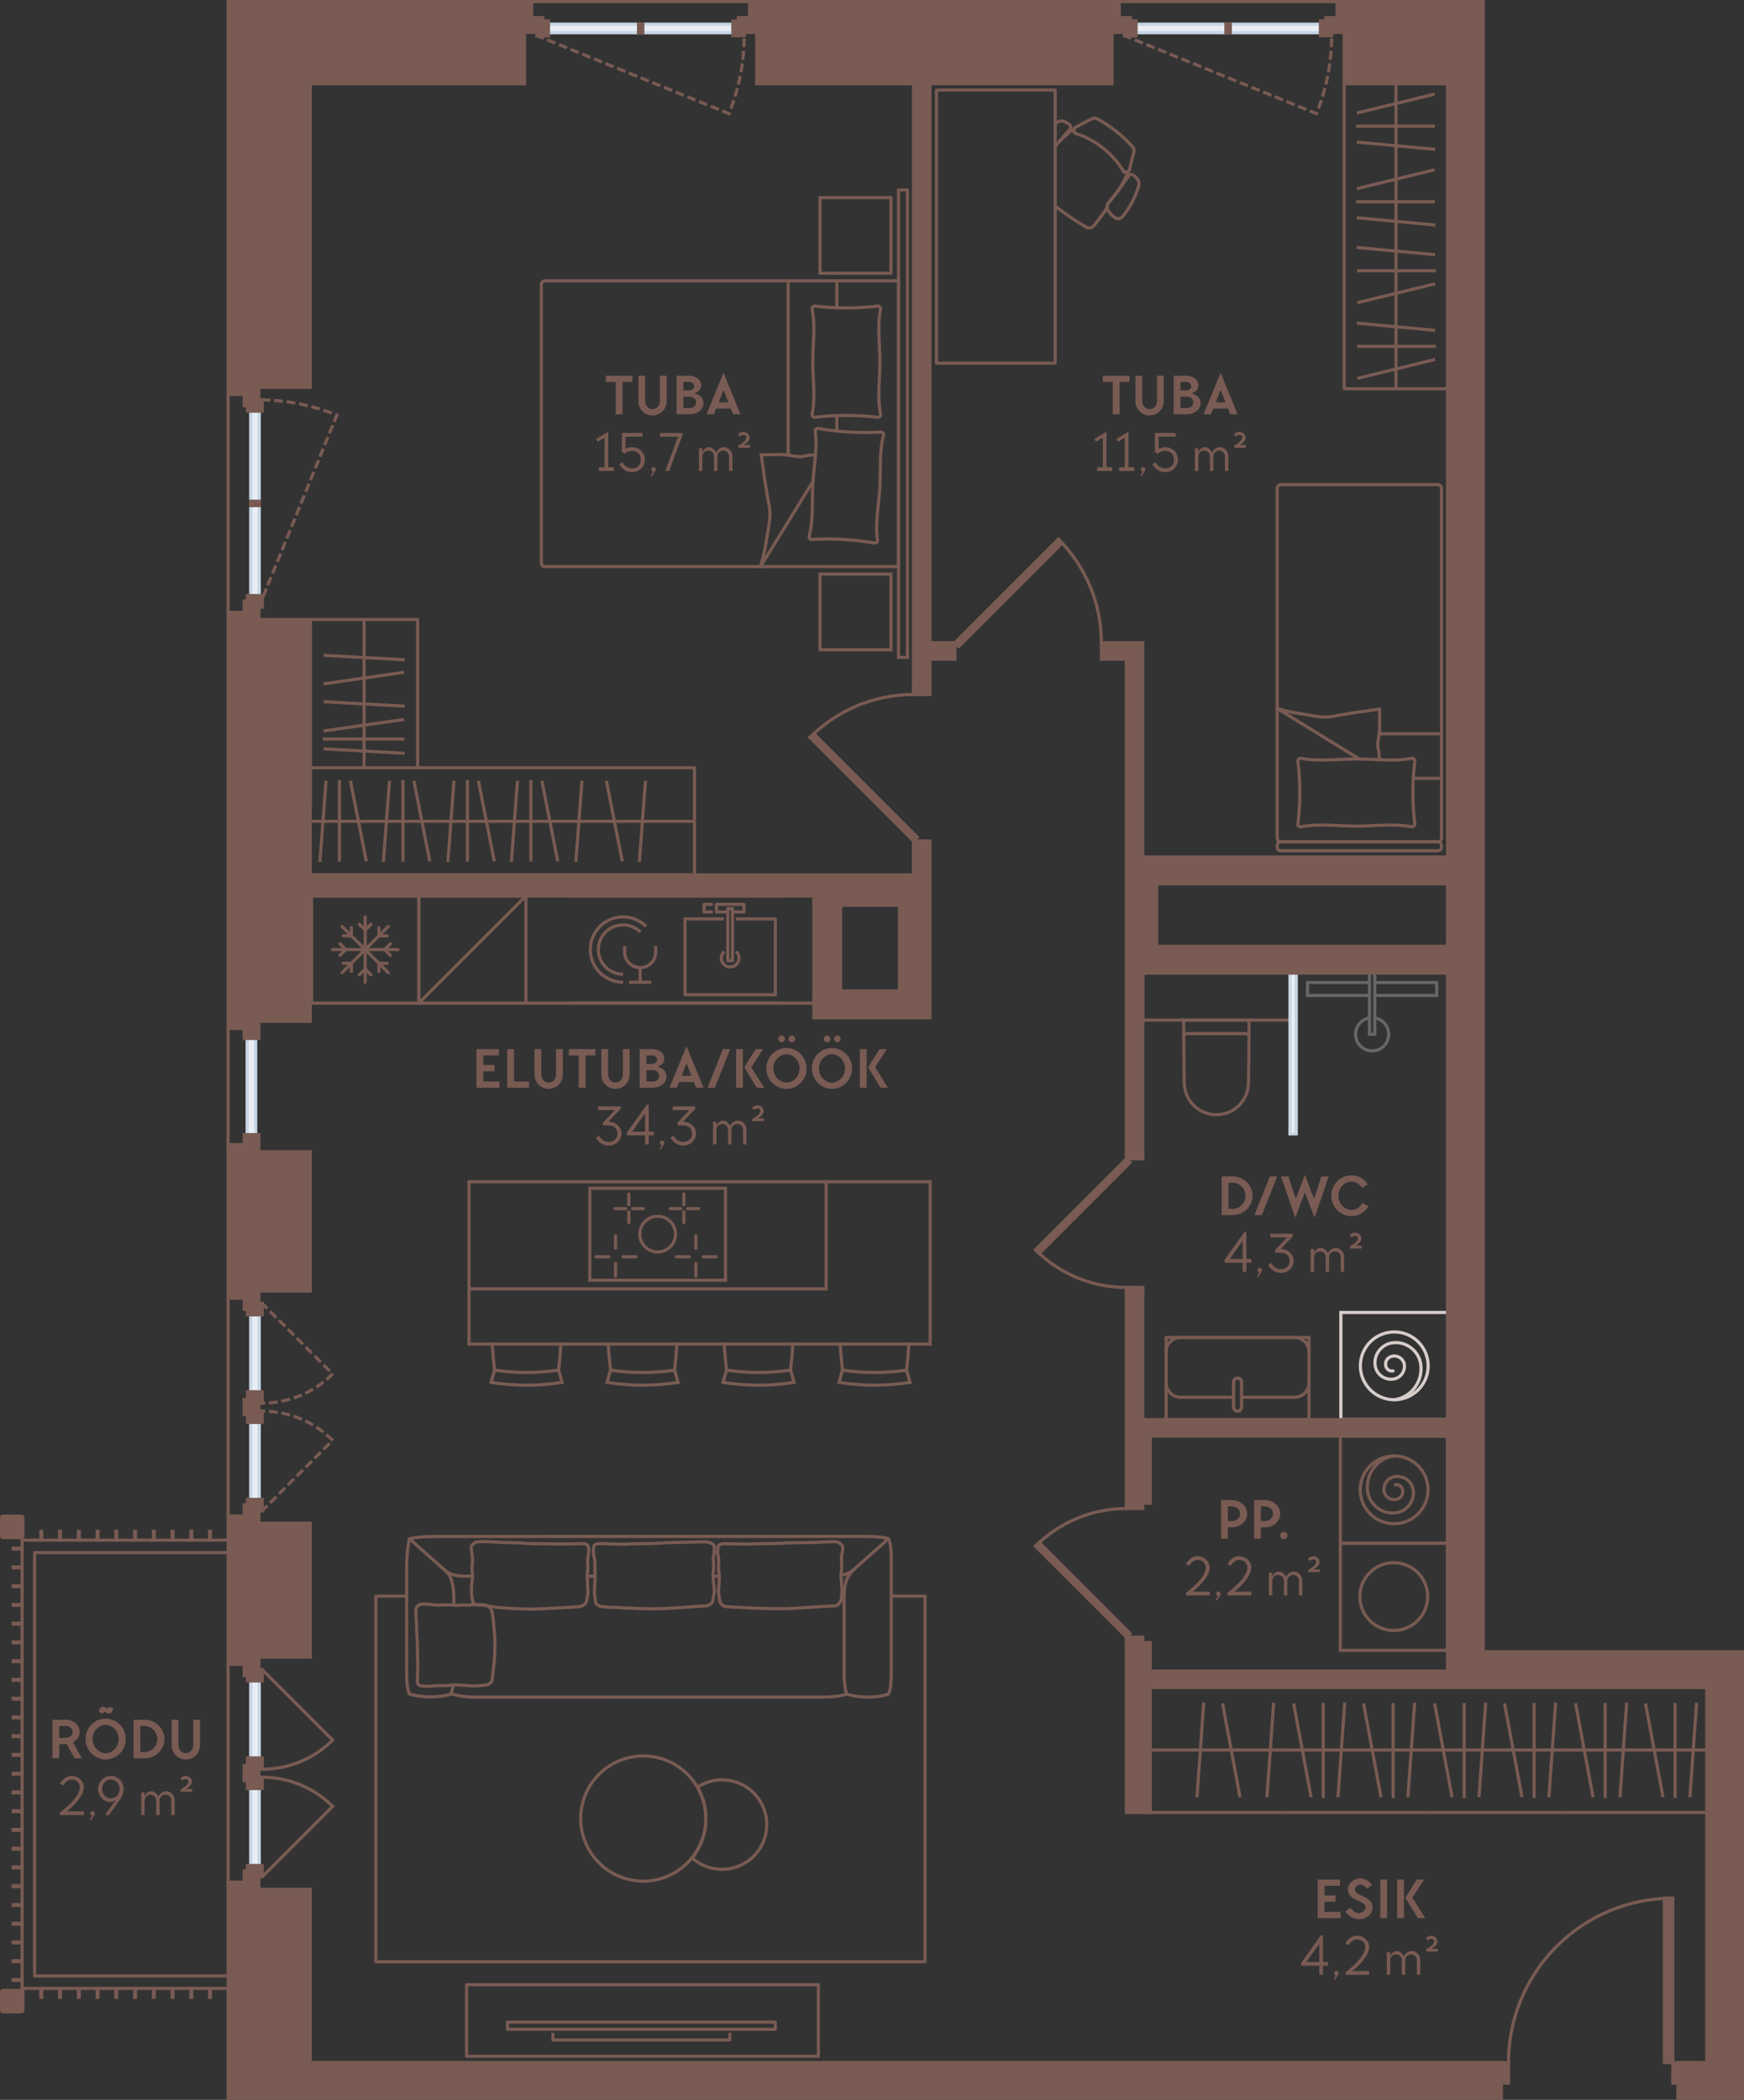 <?xml version="1.0" encoding="UTF-8"?> <svg xmlns="http://www.w3.org/2000/svg" xmlns:xlink="http://www.w3.org/1999/xlink" id="Layer_2" viewBox="0 0 276.837 333.287"><rect x="0" y="0" width="276.837" height="333.287" fill="#333333" stroke="none"/><defs><symbol id="Dušš_90" viewBox="0 0 26.053 26.012"><polygon points=".25 25.762 .25 .25 1.25 .25 1.25 25.762 .25 25.762" fill="#e8eef4" stroke="#c5d5e3" stroke-miterlimit="10" stroke-width=".5"></polygon><rect x=".541" y=".25" width="25.512" height="25.512" fill="none" stroke-width="0"></rect><rect x="12.872" y=".25" width=".85" height="9.711" fill="none" stroke="#666" stroke-linecap="round" stroke-miterlimit="10" stroke-width=".5"></rect><polyline points="12.872 3.791 3.041 3.791 3.041 1.75 12.872 1.75" fill="none" stroke="#666" stroke-linecap="round" stroke-miterlimit="10" stroke-width=".5"></polyline><polyline points="13.722 3.791 23.553 3.791 23.553 1.75 13.722 1.75" fill="none" stroke="#666" stroke-linecap="round" stroke-miterlimit="10" stroke-width=".5"></polyline><path d="M13.722,7.364c1.251.203,2.206,1.289,2.206,2.597,0,1.453-1.178,2.631-2.631,2.631s-2.631-1.178-2.631-2.631c0-1.308.955-2.394,2.206-2.597" fill="none" stroke="#666" stroke-linecap="round" stroke-miterlimit="10" stroke-width=".5"></path></symbol></defs><g id="_4_korrus"><rect x="185.107" y="212.282" width="22.677" height="13.039" transform="translate(392.891 437.602) rotate(-180)" fill="none" stroke="#795b53" stroke-linecap="round" stroke-linejoin="round" stroke-width=".5"></rect><path d="M195.808,221.771h-8.433c-1.252,0-2.268-1.015-2.268-2.268" fill="none" stroke="#795b53" stroke-linecap="round" stroke-miterlimit="10" stroke-width=".5"></path><path d="M207.784,219.504c0,1.252-1.015,2.268-2.268,2.268h-8.433" fill="none" stroke="#795b53" stroke-linecap="round" stroke-miterlimit="10" stroke-width=".5"></path><path d="M185.107,214.549c0-1.252,1.015-2.268,2.268-2.268h18.142c1.252,0,2.268,1.015,2.268,2.268" fill="none" stroke="#795b53" stroke-linecap="round" stroke-miterlimit="10" stroke-width=".5"></path><path d="M195.808,223.334c0,.352.286.637.638.637s.638-.285.638-.637v-3.975c0-.352-.285-.637-.638-.637s-.638.285-.638.637v3.975Z" fill="none" stroke="#795b53" stroke-linecap="round" stroke-miterlimit="10" stroke-width=".5"></path><polyline points="204.762 161.91 181.4 161.91 181.4 154.455" fill="none" stroke="#795b53" stroke-width=".5"></polyline><path d="M187.895,164.562c-.002-.277.222-.502.498-.502h9.376c.277,0,.5.225.498.502" fill="none" stroke="#795b53" stroke-miterlimit="10" stroke-width=".5"></path><g id="SPLINE"><path d="M187.893,161.91c0.0.813.001,1.712.005,2.525.005,1.057.05,5.288.067,6.347.004.263.008.526.013.789.004.262.009.524.035.784.052.506.182,1.002.378,1.471.379.902,1.031,1.688,1.841,2.235.409.277.857.49,1.328.638.494.155,1.003.228,1.52.234.78-.009,1.551-.179,2.253-.524.868-.426,1.62-1.118,2.112-1.95.253-.427.454-.89.576-1.372.063-.25.102-.504.129-.76.028-.264.029-.528.034-.793.018-1.062.032-2.124.046-3.186.014-1.058.022-2.117.029-3.176.007-1.059.008-2.203.009-3.262h-10.375Z" fill="none" stroke="#795b53" stroke-miterlimit="10" stroke-width=".5"></path></g><rect x="49.462" y="142.208" width="17.009" height="17.009" transform="translate(115.932 301.425) rotate(-180)" fill="none" stroke="#795b53" stroke-linecap="round" stroke-miterlimit="10" stroke-width=".5"></rect><line x1="52.776" y1="150.713" x2="63.156" y2="150.713" fill="none" stroke="#795b53" stroke-linecap="round" stroke-miterlimit="10" stroke-width=".5"></line><line x1="57.966" y1="155.904" x2="57.966" y2="145.522" fill="none" stroke="#795b53" stroke-linecap="round" stroke-miterlimit="10" stroke-width=".5"></line><line x1="54.296" y1="147.042" x2="61.636" y2="154.383" fill="none" stroke="#795b53" stroke-linecap="round" stroke-miterlimit="10" stroke-width=".5"></line><line x1="54.296" y1="154.383" x2="61.636" y2="147.042" fill="none" stroke="#795b53" stroke-linecap="round" stroke-miterlimit="10" stroke-width=".5"></line><line x1="54.881" y1="150.713" x2="53.959" y2="151.633" fill="none" stroke="#795b53" stroke-linecap="round" stroke-miterlimit="10" stroke-width=".5"></line><line x1="53.959" y1="149.793" x2="54.881" y2="150.713" fill="none" stroke="#795b53" stroke-linecap="round" stroke-miterlimit="10" stroke-width=".5"></line><line x1="61.051" y1="150.713" x2="61.973" y2="151.633" fill="none" stroke="#795b53" stroke-linecap="round" stroke-miterlimit="10" stroke-width=".5"></line><line x1="61.973" y1="149.793" x2="61.051" y2="150.713" fill="none" stroke="#795b53" stroke-linecap="round" stroke-miterlimit="10" stroke-width=".5"></line><line x1="55.785" y1="152.896" x2="55.785" y2="154.197" fill="none" stroke="#795b53" stroke-linecap="round" stroke-miterlimit="10" stroke-width=".5"></line><line x1="54.482" y1="152.896" x2="55.785" y2="152.896" fill="none" stroke="#795b53" stroke-linecap="round" stroke-miterlimit="10" stroke-width=".5"></line><line x1="60.149" y1="148.531" x2="61.45" y2="148.531" fill="none" stroke="#795b53" stroke-linecap="round" stroke-miterlimit="10" stroke-width=".5"></line><line x1="60.149" y1="147.228" x2="60.149" y2="148.531" fill="none" stroke="#795b53" stroke-linecap="round" stroke-miterlimit="10" stroke-width=".5"></line><line x1="60.147" y1="152.896" x2="60.147" y2="154.197" fill="none" stroke="#795b53" stroke-linecap="round" stroke-miterlimit="10" stroke-width=".5"></line><line x1="61.45" y1="152.896" x2="60.147" y2="152.896" fill="none" stroke="#795b53" stroke-linecap="round" stroke-miterlimit="10" stroke-width=".5"></line><line x1="55.783" y1="148.531" x2="54.482" y2="148.531" fill="none" stroke="#795b53" stroke-linecap="round" stroke-miterlimit="10" stroke-width=".5"></line><line x1="55.783" y1="147.228" x2="55.783" y2="148.531" fill="none" stroke="#795b53" stroke-linecap="round" stroke-miterlimit="10" stroke-width=".5"></line><line x1="57.966" y1="153.798" x2="57.046" y2="154.72" fill="none" stroke="#795b53" stroke-linecap="round" stroke-miterlimit="10" stroke-width=".5"></line><line x1="57.966" y1="147.627" x2="57.046" y2="146.705" fill="none" stroke="#795b53" stroke-linecap="round" stroke-miterlimit="10" stroke-width=".5"></line><line x1="58.886" y1="146.705" x2="57.966" y2="147.627" fill="none" stroke="#795b53" stroke-linecap="round" stroke-miterlimit="10" stroke-width=".5"></line><line x1="58.886" y1="154.72" x2="57.966" y2="153.798" fill="none" stroke="#795b53" stroke-linecap="round" stroke-miterlimit="10" stroke-width=".5"></line><rect x="66.47" y="142.208" width="17.009" height="17.009" transform="translate(149.949 301.425) rotate(-180)" fill="none" stroke="#795b53" stroke-linecap="round" stroke-miterlimit="10" stroke-width=".5"></rect><line x1="83.479" y1="142.208" x2="66.47" y2="159.217" fill="none" stroke="#795b53" stroke-linecap="round" stroke-miterlimit="10" stroke-width=".5"></line><use width="26.053" height="26.012" transform="translate(204.512 154.205)" xlink:href="#Dušš_90"></use><polyline points="203.82 287.683 181.441 287.683 181.441 267.841 203.82 267.841" fill="none" stroke="#795b53" stroke-linejoin="round" stroke-width=".5"></polyline><line x1="191.075" y1="270.237" x2="190.008" y2="285.256" fill="none" stroke="#795b53" stroke-linejoin="round" stroke-width=".5"></line><line x1="194.064" y1="270.363" x2="196.839" y2="285.256" fill="none" stroke="#795b53" stroke-linejoin="round" stroke-width=".5"></line><line x1="181.441" y1="277.762" x2="203.82" y2="277.762" fill="none" stroke="#795b53" stroke-linejoin="round" stroke-width=".5"></line><line x1="202.176" y1="270.237" x2="201.109" y2="285.256" fill="none" stroke="#795b53" stroke-linejoin="round" stroke-width=".5"></line><line x1="203.82" y1="267.841" x2="226.2" y2="267.841" fill="none" stroke="#795b53" stroke-linejoin="round" stroke-width=".5"></line><line x1="226.2" y1="287.683" x2="203.82" y2="287.683" fill="none" stroke="#795b53" stroke-linejoin="round" stroke-width=".5"></line><line x1="213.455" y1="270.237" x2="212.388" y2="285.256" fill="none" stroke="#795b53" stroke-linejoin="round" stroke-width=".5"></line><line x1="216.444" y1="270.363" x2="219.219" y2="285.256" fill="none" stroke="#795b53" stroke-linejoin="round" stroke-width=".5"></line><line x1="203.82" y1="277.762" x2="226.2" y2="277.762" fill="none" stroke="#795b53" stroke-linejoin="round" stroke-width=".5"></line><line x1="205.343" y1="270.363" x2="208.118" y2="285.256" fill="none" stroke="#795b53" stroke-linejoin="round" stroke-width=".5"></line><line x1="210.039" y1="270.3" x2="210.039" y2="285.395" fill="none" stroke="#795b53" stroke-linejoin="round" stroke-width=".5"></line><line x1="221.14" y1="270.3" x2="221.14" y2="285.395" fill="none" stroke="#795b53" stroke-linejoin="round" stroke-width=".5"></line><line x1="224.556" y1="270.237" x2="223.488" y2="285.256" fill="none" stroke="#795b53" stroke-linejoin="round" stroke-width=".5"></line><line x1="226.2" y1="267.841" x2="248.579" y2="267.841" fill="none" stroke="#795b53" stroke-linejoin="round" stroke-width=".5"></line><line x1="248.579" y1="287.683" x2="226.2" y2="287.683" fill="none" stroke="#795b53" stroke-linejoin="round" stroke-width=".5"></line><line x1="235.835" y1="270.237" x2="234.767" y2="285.256" fill="none" stroke="#795b53" stroke-linejoin="round" stroke-width=".5"></line><line x1="238.823" y1="270.363" x2="241.598" y2="285.256" fill="none" stroke="#795b53" stroke-linejoin="round" stroke-width=".5"></line><line x1="226.2" y1="277.762" x2="248.579" y2="277.762" fill="none" stroke="#795b53" stroke-linejoin="round" stroke-width=".5"></line><line x1="227.723" y1="270.363" x2="230.498" y2="285.256" fill="none" stroke="#795b53" stroke-linejoin="round" stroke-width=".5"></line><line x1="232.419" y1="270.3" x2="232.419" y2="285.395" fill="none" stroke="#795b53" stroke-linejoin="round" stroke-width=".5"></line><line x1="243.52" y1="270.3" x2="243.52" y2="285.395" fill="none" stroke="#795b53" stroke-linejoin="round" stroke-width=".5"></line><line x1="246.935" y1="270.237" x2="245.868" y2="285.256" fill="none" stroke="#795b53" stroke-linejoin="round" stroke-width=".5"></line><line x1="248.579" y1="267.841" x2="270.959" y2="267.841" fill="none" stroke="#795b53" stroke-linejoin="round" stroke-width=".5"></line><line x1="270.959" y1="287.683" x2="248.579" y2="287.683" fill="none" stroke="#795b53" stroke-linejoin="round" stroke-width=".5"></line><line x1="258.214" y1="270.237" x2="257.147" y2="285.256" fill="none" stroke="#795b53" stroke-linejoin="round" stroke-width=".5"></line><line x1="261.203" y1="270.363" x2="263.978" y2="285.256" fill="none" stroke="#795b53" stroke-linejoin="round" stroke-width=".5"></line><line x1="248.579" y1="277.762" x2="270.959" y2="277.762" fill="none" stroke="#795b53" stroke-linejoin="round" stroke-width=".5"></line><line x1="250.102" y1="270.363" x2="252.877" y2="285.256" fill="none" stroke="#795b53" stroke-linejoin="round" stroke-width=".5"></line><line x1="254.798" y1="270.3" x2="254.798" y2="285.395" fill="none" stroke="#795b53" stroke-linejoin="round" stroke-width=".5"></line><line x1="265.899" y1="270.3" x2="265.899" y2="285.395" fill="none" stroke="#795b53" stroke-linejoin="round" stroke-width=".5"></line><line x1="269.315" y1="270.237" x2="268.247" y2="285.256" fill="none" stroke="#795b53" stroke-linejoin="round" stroke-width=".5"></line><polyline points="113.157 144.748 111.771 144.748 111.771 143.541 113.157 143.541" fill="none" stroke="#795b53" stroke-linejoin="round" stroke-width=".5"></polyline><polyline points="115.531 144.748 113.724 144.748 113.724 143.541 118.083 143.541 118.083 144.748 116.276 144.748" fill="none" stroke="#795b53" stroke-linejoin="round" stroke-width=".5"></polyline><rect x="115.531" y="144.208" width=".745" height="8.255" fill="none" stroke="#795b53" stroke-linejoin="round" stroke-width=".5"></rect><polyline points="116.843 145.851 123.075 145.851 123.075 157.885 108.732 157.885 108.732 145.851 114.894 145.851" fill="none" stroke="#795b53" stroke-linejoin="round" stroke-width=".5"></polyline><line x1="124.407" y1="142.209" x2="107.4" y2="142.209" fill="none" stroke="#795b53" stroke-linejoin="round" stroke-width=".5"></line><line x1="107.4" y1="159.217" x2="124.407" y2="159.217" fill="none" stroke="#795b53" stroke-linejoin="round" stroke-width=".5"></line><path d="M116.843,151.033c.285.257.467.626.467,1.04,0,.777-.63,1.406-1.406,1.406s-1.406-.63-1.406-1.406c0-.414.182-.783.467-1.04" fill="none" stroke="#795b53" stroke-linejoin="round" stroke-width=".5"></path><line x1="90.392" y1="159.217" x2="107.4" y2="159.217" fill="none" stroke="#795b53" stroke-linejoin="round" stroke-width=".5"></line><line x1="107.4" y1="142.209" x2="90.392" y2="142.209" fill="none" stroke="#795b53" stroke-linejoin="round" stroke-width=".5"></line><path d="M98.895,155.897c-1.431,0-2.727-.58-3.666-1.518s-1.518-2.234-1.518-3.666c0-1.431.58-2.727,1.518-3.666s2.234-1.518,3.666-1.518c1.431,0,2.727.58,3.666,1.518" fill="none" stroke="#795b53" stroke-linejoin="round" stroke-width=".5"></path><path d="M98.895,154.628c-2.162,0-3.915-1.753-3.915-3.915" fill="none" stroke="#795b53" stroke-linejoin="round" stroke-width=".5"></path><path d="M94.98,150.713c0-2.162,1.753-3.915,3.915-3.915" fill="none" stroke="#795b53" stroke-linejoin="round" stroke-width=".5"></path><path d="M98.895,146.798c1.002,0,2.004.382,2.769,1.147" fill="none" stroke="#795b53" stroke-linejoin="round" stroke-width=".5"></path><path d="M99.15,150.152v.967c0,1.361,1.103,2.465,2.465,2.465s2.465-1.103,2.465-2.465v-.967" fill="none" stroke="#795b53" stroke-linejoin="round" stroke-width=".5"></path><line x1="101.615" y1="153.583" x2="101.615" y2="155.897" fill="none" stroke="#795b53" stroke-linejoin="round" stroke-width=".5"></line><line x1="99.866" y1="155.897" x2="103.364" y2="155.897" fill="none" stroke="#795b53" stroke-linejoin="round" stroke-width=".5"></line><polyline points="49.289 113.174 49.289 98.329 66.297 98.329 66.297 113.174" fill="none" stroke="#795b53" stroke-linejoin="round" stroke-width=".5"></polyline><line x1="64.243" y1="104.72" x2="51.37" y2="104.012" fill="none" stroke="#795b53" stroke-linejoin="round" stroke-width=".5"></line><line x1="64.135" y1="106.703" x2="51.37" y2="108.544" fill="none" stroke="#795b53" stroke-linejoin="round" stroke-width=".5"></line><line x1="57.793" y1="98.329" x2="57.793" y2="113.174" fill="none" stroke="#795b53" stroke-linejoin="round" stroke-width=".5"></line><line x1="64.243" y1="112.084" x2="51.37" y2="111.376" fill="none" stroke="#795b53" stroke-linejoin="round" stroke-width=".5"></line><line x1="66.297" y1="113.174" x2="66.297" y2="121.856" fill="none" stroke="#795b53" stroke-linejoin="round" stroke-width=".5"></line><line x1="49.289" y1="128.02" x2="49.289" y2="113.174" fill="none" stroke="#795b53" stroke-linejoin="round" stroke-width=".5"></line><line x1="64.243" y1="119.566" x2="51.37" y2="118.858" fill="none" stroke="#795b53" stroke-linejoin="round" stroke-width=".5"></line><line x1="57.793" y1="113.174" x2="57.793" y2="121.856" fill="none" stroke="#795b53" stroke-linejoin="round" stroke-width=".5"></line><line x1="64.135" y1="114.185" x2="51.37" y2="116.025" fill="none" stroke="#795b53" stroke-linejoin="round" stroke-width=".5"></line><line x1="64.189" y1="117.3" x2="51.251" y2="117.3" fill="none" stroke="#795b53" stroke-linejoin="round" stroke-width=".5"></line><polyline points="89.919 121.856 110.234 121.856 110.234 138.864 89.919 138.864" fill="none" stroke="#795b53" stroke-linejoin="round" stroke-width=".5"></polyline><line x1="101.488" y1="136.81" x2="102.457" y2="123.937" fill="none" stroke="#795b53" stroke-linejoin="round" stroke-width=".5"></line><line x1="98.775" y1="136.702" x2="96.256" y2="123.937" fill="none" stroke="#795b53" stroke-linejoin="round" stroke-width=".5"></line><line x1="110.234" y1="130.36" x2="89.919" y2="130.36" fill="none" stroke="#795b53" stroke-linejoin="round" stroke-width=".5"></line><line x1="91.412" y1="136.81" x2="92.38" y2="123.937" fill="none" stroke="#795b53" stroke-linejoin="round" stroke-width=".5"></line><line x1="89.919" y1="138.864" x2="69.604" y2="138.864" fill="none" stroke="#795b53" stroke-linejoin="round" stroke-width=".5"></line><line x1="69.604" y1="121.856" x2="89.919" y2="121.856" fill="none" stroke="#795b53" stroke-linejoin="round" stroke-width=".5"></line><line x1="81.173" y1="136.81" x2="82.142" y2="123.937" fill="none" stroke="#795b53" stroke-linejoin="round" stroke-width=".5"></line><line x1="78.46" y1="136.702" x2="75.941" y2="123.937" fill="none" stroke="#795b53" stroke-linejoin="round" stroke-width=".5"></line><line x1="89.919" y1="130.36" x2="69.604" y2="130.36" fill="none" stroke="#795b53" stroke-linejoin="round" stroke-width=".5"></line><line x1="88.537" y1="136.702" x2="86.018" y2="123.937" fill="none" stroke="#795b53" stroke-linejoin="round" stroke-width=".5"></line><line x1="84.274" y1="136.756" x2="84.274" y2="123.818" fill="none" stroke="#795b53" stroke-linejoin="round" stroke-width=".5"></line><line x1="74.197" y1="136.756" x2="74.197" y2="123.818" fill="none" stroke="#795b53" stroke-linejoin="round" stroke-width=".5"></line><line x1="71.097" y1="136.81" x2="72.066" y2="123.937" fill="none" stroke="#795b53" stroke-linejoin="round" stroke-width=".5"></line><line x1="69.604" y1="138.864" x2="49.289" y2="138.864" fill="none" stroke="#795b53" stroke-linejoin="round" stroke-width=".5"></line><line x1="49.289" y1="121.856" x2="69.604" y2="121.856" fill="none" stroke="#795b53" stroke-linejoin="round" stroke-width=".5"></line><line x1="60.858" y1="136.81" x2="61.827" y2="123.937" fill="none" stroke="#795b53" stroke-linejoin="round" stroke-width=".5"></line><line x1="58.145" y1="136.702" x2="55.626" y2="123.937" fill="none" stroke="#795b53" stroke-linejoin="round" stroke-width=".5"></line><line x1="69.604" y1="130.36" x2="49.289" y2="130.36" fill="none" stroke="#795b53" stroke-linejoin="round" stroke-width=".5"></line><line x1="68.222" y1="136.702" x2="65.703" y2="123.937" fill="none" stroke="#795b53" stroke-linejoin="round" stroke-width=".5"></line><line x1="63.959" y1="136.756" x2="63.959" y2="123.818" fill="none" stroke="#795b53" stroke-linejoin="round" stroke-width=".5"></line><line x1="53.882" y1="136.756" x2="53.882" y2="123.818" fill="none" stroke="#795b53" stroke-linejoin="round" stroke-width=".5"></line><line x1="50.782" y1="136.81" x2="51.751" y2="123.937" fill="none" stroke="#795b53" stroke-linejoin="round" stroke-width=".5"></line><line x1="229.815" y1="13.289" x2="229.815" y2="37.497" fill="none" stroke="#795b53" stroke-linejoin="round" stroke-width=".5"></line><line x1="213.374" y1="37.497" x2="213.374" y2="13.289" fill="none" stroke="#795b53" stroke-linejoin="round" stroke-width=".5"></line><line x1="227.83" y1="23.711" x2="215.385" y2="22.557" fill="none" stroke="#795b53" stroke-linejoin="round" stroke-width=".5"></line><line x1="227.725" y1="26.944" x2="215.385" y2="29.946" fill="none" stroke="#795b53" stroke-linejoin="round" stroke-width=".5"></line><line x1="221.595" y1="13.289" x2="221.595" y2="37.497" fill="none" stroke="#795b53" stroke-linejoin="round" stroke-width=".5"></line><line x1="227.725" y1="14.937" x2="215.385" y2="17.939" fill="none" stroke="#795b53" stroke-linejoin="round" stroke-width=".5"></line><line x1="227.777" y1="20.017" x2="215.27" y2="20.017" fill="none" stroke="#795b53" stroke-linejoin="round" stroke-width=".5"></line><line x1="227.777" y1="32.024" x2="215.27" y2="32.024" fill="none" stroke="#795b53" stroke-linejoin="round" stroke-width=".5"></line><line x1="227.83" y1="35.719" x2="215.385" y2="34.564" fill="none" stroke="#795b53" stroke-linejoin="round" stroke-width=".5"></line><polyline points="229.815 37.497 229.815 61.705 213.374 61.705 213.374 37.497" fill="none" stroke="#795b53" stroke-linejoin="round" stroke-width=".5"></polyline><line x1="215.36" y1="51.283" x2="227.804" y2="52.438" fill="none" stroke="#795b53" stroke-linejoin="round" stroke-width=".5"></line><line x1="215.465" y1="48.05" x2="227.804" y2="45.048" fill="none" stroke="#795b53" stroke-linejoin="round" stroke-width=".5"></line><line x1="221.595" y1="61.705" x2="221.595" y2="37.497" fill="none" stroke="#795b53" stroke-linejoin="round" stroke-width=".5"></line><line x1="215.465" y1="60.058" x2="227.804" y2="57.056" fill="none" stroke="#795b53" stroke-linejoin="round" stroke-width=".5"></line><line x1="215.412" y1="54.978" x2="227.919" y2="54.978" fill="none" stroke="#795b53" stroke-linejoin="round" stroke-width=".5"></line><line x1="215.412" y1="42.97" x2="227.919" y2="42.97" fill="none" stroke="#795b53" stroke-linejoin="round" stroke-width=".5"></line><line x1="215.36" y1="39.276" x2="227.804" y2="40.43" fill="none" stroke="#795b53" stroke-linejoin="round" stroke-width=".5"></line><g id="LINE"><rect x="148.652" y="14.289" width="18.843" height="43.354" fill="none" stroke="#795b53" stroke-linejoin="round" stroke-width=".5"></rect></g><path d="M170.609,21.059c.011.011.018.026.03.037-.012-.011-.019-.025-.03-.037Z" fill="none" stroke="#795b53" stroke-linejoin="round" stroke-width=".5"></path><path d="M170.51,20.933c.025.048.061.088.098.127-.038-.039-.073-.079-.098-.127Z" fill="none" stroke="#795b53" stroke-linejoin="round" stroke-width=".5"></path><path d="M170.639,21.096c.054.046.116.083.188.106-.071-.023-.134-.06-.188-.106Z" fill="none" stroke="#795b53" stroke-linejoin="round" stroke-width=".5"></path><path d="M170.492,20.878c.007.018.009.037.018.054-.009-.017-.011-.036-.018-.054Z" fill="none" stroke="#795b53" stroke-linejoin="round" stroke-width=".5"></path><path d="M178.279,27.089c.038.061.087.114.144.156-.056-.041-.105-.093-.144-.156Z" fill="none" stroke="#795b53" stroke-linejoin="round" stroke-width=".5"></path><path d="M170.451,20.734c.005.05.022.097.041.144-.019-.047-.035-.093-.041-.144Z" fill="none" stroke="#795b53" stroke-linejoin="round" stroke-width=".5"></path><path d="M178.423,27.245c.001.001.003.001.004.002-.001-.001-.003-.001-.004-.002Z" fill="none" stroke="#795b53" stroke-linejoin="round" stroke-width=".5"></path><path d="M170.455,20.667c-0.0.023-.006.045-.003.068-.002-.022.003-.045.003-.068Z" fill="none" stroke="#795b53" stroke-linejoin="round" stroke-width=".5"></path><path d="M175.738,33.007c-.04-.252.012-.513.17-.726.604-.736,1.186-1.489,1.751-2.255" fill="none" stroke="#795b53" stroke-linejoin="round" stroke-width=".5"></path><path d="M177.659,30.026c.515-.699,1.016-1.409,1.498-2.133.155-.214.449-.274.676-.138.365.223.662.543.855.925.121.236.148.509.076.764-.518,1.815-1.404,3.505-2.602,4.964-.278.338-.768.409-1.131.165-.469-.315-.866-.725-1.167-1.203-.071-.113-.106-.237-.126-.363" fill="none" stroke="#795b53" stroke-linejoin="round" stroke-width=".5"></path><path d="M167.494,19.625c.156-.096.305-.204.465-.294.231-.129.503-.166.761-.103.416.1.796.314,1.098.618.185.189.195.489.022.69-.592.636-1.167,1.288-1.728,1.951l-.618.763" fill="none" stroke="#795b53" stroke-linejoin="round" stroke-width=".5"></path><path d="M168.112,22.487c.612-.585,1.237-1.156,1.882-1.707.134-.115.294-.196.467-.234-.01.041-.005.081-.006.122-0.0.023-.006.045-.003.068.005.051.022.097.041.144.007.018.009.037.018.054.025.048.061.088.098.127.011.011.018.026.03.037.054.046.116.083.188.106,3.105,1.014,5.746,3.101,7.452,5.886.038.063.088.115.144.156.001.001.003.001.004.002.056.041.119.07.185.087.001 0.0.003.001.004.002.012.003.023-.001.035.002.057.011.114.016.172.008.026-.003.048-.014.072-.021.036-.01.074-.014.108-.032.002.177-.039.351-.12.509-.387.754-.797,1.495-1.225,2.226-.565.766-1.147,1.519-1.751,2.255-.159.212-.21.474-.17.726-.669.962-1.363,1.907-2.107,2.815-.3.367-.822.462-1.231.223-1.719-.998-3.357-2.123-4.906-3.362" fill="none" stroke="#795b53" stroke-linejoin="round" stroke-width=".5"></path><path d="M178.426,27.247c.055.04.118.069.185.087-.066-.017-.129-.046-.185-.087Z" fill="none" stroke="#795b53" stroke-linejoin="round" stroke-width=".5"></path><path d="M178.822,27.345c.025-.003.048-.015.072-.021-.025.007-.047.018-.072.021Z" fill="none" stroke="#795b53" stroke-linejoin="round" stroke-width=".5"></path><path d="M178.65,27.337c.058.011.116.016.172.008-.058.008-.116.003-.172-.008Z" fill="none" stroke="#795b53" stroke-linejoin="round" stroke-width=".5"></path><path d="M170.827,21.202c-.071-.023-.134-.06-.188-.106-.012-.01-.019-.025-.03-.037-.038-.039-.074-.079-.098-.127-.009-.017-.011-.037-.018-.054-.018-.046-.035-.094-.041-.144-.002-.022.003-.045.003-.068.001-.054.001-.108.019-.162.045-.137.142-.251.27-.318l1.996-1.036.58-.3c.257-.134.564-.132.82.005,2.138,1.137,4.053,2.65,5.655,4.466.192.217.265.515.194.797l-.158.634-.545,2.181c-.05.2-.206.338-.391.39-.024.007-.048.018-.072.021-.056.007-.114.003-.172-.008-.013-.002-.026-0-.039-.003-.067-.017-.13-.047-.185-.087-.001-.001-.003-.001-.004-.002-.057-.042-.106-.095-.144-.156" fill="none" stroke="#795b53" stroke-linejoin="round" stroke-width=".5"></path><path d="M178.615,27.335c-.001-0.0.022-.001.035.002-.012-.002-.023.001-.035-.002Z" fill="none" stroke="#795b53" stroke-linejoin="round" stroke-width=".5"></path><rect x="145.003" y="133.478" width="2.608" height=".85" fill="#795b53" stroke="#795b53" stroke-linecap="round" stroke-miterlimit="10" stroke-width=".5"></rect><rect x="145.003" y="109.384" width="2.608" height=".85" fill="#795b53" stroke="#795b53" stroke-linecap="round" stroke-miterlimit="10" stroke-width=".5"></rect><polygon points="129.181 116.454 128.567 117.042 145.003 133.478 145.604 132.877 129.181 116.454" fill="#795b53" stroke="#795b53" stroke-linecap="round" stroke-miterlimit="10" stroke-width=".5"></polygon><path d="M145.003,110.234c-6.416,0-12.225,2.601-16.43,6.806" fill="none" stroke="#795b53" stroke-linecap="round" stroke-miterlimit="10" stroke-width=".5"></path><rect x="149.85" y="102.893" width="2.608" height=".85" transform="translate(254.472 -47.836) rotate(90)" fill="#795b53" stroke="#795b53" stroke-linecap="round" stroke-miterlimit="10" stroke-width=".5"></rect><rect x="173.944" y="102.893" width="2.608" height=".85" transform="translate(278.566 -71.931) rotate(90)" fill="#795b53" stroke="#795b53" stroke-linecap="round" stroke-miterlimit="10" stroke-width=".5"></rect><polygon points="168.604 86.192 168.015 85.578 151.579 102.014 152.18 102.615 168.604 86.192" fill="#795b53" stroke="#795b53" stroke-linecap="round" stroke-miterlimit="10" stroke-width=".5"></polygon><path d="M174.823,102.014c0-6.416-2.601-12.225-6.806-16.43" fill="none" stroke="#795b53" stroke-linecap="round" stroke-miterlimit="10" stroke-width=".5"></path><path d="M178.792,239.437c-5.636,0-10.738,2.284-14.432,5.978" fill="none" stroke="#795b53" stroke-linecap="round" stroke-miterlimit="10" stroke-width=".5"></path><rect x="178.792" y="259.847" width="2.608" height=".85" fill="#795b53" stroke="#795b53" stroke-linecap="round" stroke-miterlimit="10" stroke-width=".5"></rect><rect x="178.792" y="238.587" width="2.608" height=".85" fill="#795b53" stroke="#795b53" stroke-linecap="round" stroke-miterlimit="10" stroke-width=".5"></rect><rect x="171.453" y="242.131" width=".836" height="20.409" transform="translate(-128.088 195.439) rotate(-45)" fill="#795b53" stroke="#795b53" stroke-linecap="round" stroke-miterlimit="10" stroke-width=".5"></rect><path d="M178.792,204.345c-5.636,0-10.738-2.284-14.432-5.978" fill="none" stroke="#795b53" stroke-linecap="round" stroke-miterlimit="10" stroke-width=".5"></path><rect x="178.792" y="183.085" width="2.608" height=".85" fill="#795b53" stroke="#795b53" stroke-linecap="round" stroke-miterlimit="10" stroke-width=".5"></rect><rect x="178.792" y="204.345" width="2.608" height=".85" fill="#795b53" stroke="#795b53" stroke-linecap="round" stroke-miterlimit="10" stroke-width=".5"></rect><rect x="171.453" y="181.242" width=".836" height="20.409" transform="translate(185.713 -65.458) rotate(45)" fill="#795b53" stroke="#795b53" stroke-linecap="round" stroke-miterlimit="10" stroke-width=".5"></rect><path d="M239.453,327.368c0-14.403,11.676-26.079,26.079-26.079" fill="none" stroke="#795b53" stroke-linecap="round" stroke-miterlimit="10" stroke-width=".5"></path><rect x="265.532" y="327.368" width="1.134" height="3.26" transform="translate(532.198 657.996) rotate(180)" fill="#795b53" stroke="#795b53" stroke-linecap="round" stroke-miterlimit="10" stroke-width=".5"></rect><rect x="251.826" y="313.663" width="26.079" height="1.332" transform="translate(-49.463 579.194) rotate(-90)" fill="#795b53" stroke="#795b53" stroke-linecap="round" stroke-miterlimit="10" stroke-width=".5"></rect><rect x="238.319" y="327.368" width="1.134" height="3.26" transform="translate(477.772 657.996) rotate(180)" fill="#795b53" stroke="#795b53" stroke-linecap="round" stroke-miterlimit="10" stroke-width=".5"></rect><path d="M129.375,66.227c1.654-.193,3.311-.289,4.969-.289s3.316.096,4.969.289c.142.017.27-.037.355-.129s.129-.224.102-.364c-.537-2.762-.098-5.545-.098-8.327-0-2.783-.44-5.565.098-8.327.027-.14-.016-.272-.102-.364s-.213-.146-.355-.129c-1.654.193-3.311.289-4.969.289s-3.316-.096-4.969-.289c-.142-.017-.27.037-.355.129s-.129.224-.102.364c.537,2.762.098,5.545.098,8.327 0,2.783.44,5.565-.098,8.327-.027.14.016.272.102.364s.213.146.355.129Z" fill="none" stroke="#795b53" stroke-linecap="round" stroke-miterlimit="10" stroke-width=".5"></path><path d="M128.874,85.616c1.662-.097,3.323-.098,4.978-.002s3.304.287,4.944.575c.141.025.271-.021.362-.108s.142-.216.122-.358c-.377-2.788.223-5.541.383-8.319.16-2.778-.118-5.581.578-8.308.035-.138-0-.272-.08-.369s-.205-.158-.347-.149c-1.662.097-3.323.098-4.978.002s-3.304-.287-4.944-.575c-.141-.025-.271.021-.362.108s-.142.216-.122.358c.377,2.788-.223,5.541-.383,8.319-.16,2.778.118,5.581-.578,8.308-.035.138 0.0.272.08.369s.205.158.347.149Z" fill="none" stroke="#795b53" stroke-linecap="round" stroke-miterlimit="10" stroke-width=".5"></path><rect x="130.17" y="91.129" width="11.256" height="12.008" transform="translate(271.597 194.266) rotate(180)" fill="none" stroke="#795b53" stroke-linecap="round" stroke-miterlimit="10" stroke-width=".5"></rect><rect x="130.17" y="31.367" width="11.256" height="12.008" transform="translate(271.597 74.741) rotate(180)" fill="none" stroke="#795b53" stroke-linecap="round" stroke-miterlimit="10" stroke-width=".5"></rect><path d="M117.211,89.929h-30.711c-.313,0-.567-.254-.567-.567v-44.22c0-.313.254-.567.567-.567h56.126s0,45.354,0,45.354h-25.415" fill="none" stroke="#795b53" stroke-linecap="round" stroke-miterlimit="10" stroke-width=".5"></path><rect x="142.626" y="30.167" width="1.417" height="74.17" transform="translate(286.67 134.503) rotate(180)" fill="none" stroke="#795b53" stroke-linecap="round" stroke-miterlimit="10" stroke-width=".5"></rect><g id="LWPOLYLINE"><line x1="132.837" y1="44.575" x2="132.837" y2="48.848" fill="none" stroke="#795b53" stroke-linecap="round" stroke-miterlimit="10" stroke-width=".5"></line><line x1="132.837" y1="65.964" x2="132.837" y2="68.417" fill="none" stroke="#795b53" stroke-linecap="round" stroke-miterlimit="10" stroke-width=".5"></line><line x1="129.023" y1="76.451" x2="120.722" y2="89.929" fill="none" stroke="#795b53" stroke-linecap="round" stroke-miterlimit="10" stroke-width=".5"></line></g><g id="LINE-2"><line x1="125.11" y1="72.226" x2="125.11" y2="44.575" fill="none" stroke="#795b53" stroke-linecap="round" stroke-miterlimit="10" stroke-width=".5"></line></g><g id="ARC"><path d="M121.195,88.172c-.166.583-.324,1.169-.474,1.757" fill="none" stroke="#795b53" stroke-linecap="round" stroke-miterlimit="10" stroke-width=".5"></path></g><g id="ARC-2"><path d="M121.439,87.108c-.09.352-.171.707-.244,1.064" fill="none" stroke="#795b53" stroke-linecap="round" stroke-miterlimit="10" stroke-width=".5"></path></g><g id="ARC-3"><path d="M121.439,87.108c.197-1.165.414-2.631.643-3.961.176-1.02.174-2.063-.018-3.08-.075-.396-.148-.775-.207-1.056-.153-1.03-.324-2.056-.512-3.079-.15-1.25-.318-2.498-.504-3.743l2.947-.044c.494-.007.988.028,1.476.106l1.043.167c.488.078.993.095,1.469-.036.547-.151,1.113-.199,1.676-.143" fill="none" stroke="#795b53" stroke-linecap="round" stroke-miterlimit="10" stroke-width=".5"></path></g><rect x="212.763" y="244.937" width="17.011" height="17.008" fill="none" stroke="#795b53" stroke-linecap="round" stroke-miterlimit="10" stroke-width=".5"></rect><circle cx="221.238" cy="253.41" r="5.381" fill="none" stroke="#795b53" stroke-linecap="round" stroke-miterlimit="10" stroke-width=".5"></circle><rect x="212.845" y="208.313" width="17.011" height="17.008" fill="none" stroke="#d7cecb" stroke-linecap="round" stroke-miterlimit="10" stroke-width=".5"></rect><path d="M221.32,222.167c2.722-.371,4.578-2.907,4.206-5.628-.309-2.165-2.351-3.711-4.516-3.402h0c-1.732.247-2.969,1.855-2.722,3.587h0c.186,1.423,1.485,2.35,2.907,2.165h0c1.113-.186,1.856-1.175,1.732-2.288h0c-.124-.866-.928-1.484-1.856-1.361-.742.124-1.237.742-1.113,1.484h0c.062.557.619.99,1.175.866h0" fill="none" stroke="#d7cecb" stroke-linecap="round" stroke-miterlimit="10" stroke-width=".5"></path><circle cx="221.32" cy="216.786" r="5.381" fill="none" stroke="#d7cecb" stroke-linecap="round" stroke-miterlimit="10" stroke-width=".5"></circle><rect x="212.763" y="227.929" width="17.011" height="17.008" fill="none" stroke="#795b53" stroke-linecap="round" stroke-miterlimit="10" stroke-width=".5"></rect><path d="M221.3,231.083c-2.722.371-4.578,2.907-4.206,5.628.309,2.165,2.351,3.711,4.516,3.402h0c1.732-.247,2.969-1.855,2.722-3.587h0c-.186-1.423-1.485-2.35-2.907-2.165h0c-1.113.186-1.856,1.175-1.732,2.288h0c.124.866.928,1.484,1.856,1.361.742-.124,1.237-.742,1.113-1.484h0c-.062-.557-.619-.99-1.175-.866h0" fill="none" stroke="#795b53" stroke-linecap="round" stroke-miterlimit="10" stroke-width=".5"></path><circle cx="221.3" cy="236.464" r="5.381" fill="none" stroke="#795b53" stroke-linecap="round" stroke-miterlimit="10" stroke-width=".5"></circle><path d="M215.611,121.281h.292c.321,0,.581.261.581.581v24.916c0,.321-.261.581-.581.581h-.292c-.3,0-.544-.244-.544-.544v-24.991c0-.3.244-.544.544-.544Z" transform="translate(81.455 350.097) rotate(-90)" fill="none" stroke="#795b53" stroke-linecap="round" stroke-miterlimit="10" stroke-width=".5"></path><g id="LINE-3"><path d="M202.737,77.486c0-.313.267-.567.596-.567h24.886c.329,0,.596.254.596.567v55.559c0,.313-.267.567-.596.567h-24.886c-.329,0-.596-.254-.596-.567v-55.559Z" fill="none" stroke="#795b53" stroke-linecap="round" stroke-miterlimit="10" stroke-width=".5"></path></g><path d="M224.581,120.824c-.203,1.654-.304,3.311-.304,4.969s.101,3.316.304,4.969c.017.142-.039.27-.136.355s-.236.129-.383.102c-2.906-.537-5.833-.098-8.76-.098-2.927-0-5.855-.44-8.76.098-.147.027-.286-.016-.383-.102s-.153-.213-.136-.355c.203-1.654.304-3.311.304-4.969 0-1.658-.101-3.316-.304-4.969-.017-.142.039-.27.136-.355s.236-.129.383-.102c2.906.537,5.833.098,8.76.098s5.855.44,8.76-.098c.147-.027.286.016.383.102s.153.213.136.355Z" fill="none" stroke="#795b53" stroke-linecap="round" stroke-miterlimit="10" stroke-width=".5"></path><g id="LWPOLYLINE-2"><line x1="228.815" y1="123.536" x2="224.339" y2="123.536" fill="none" stroke="#795b53" stroke-linecap="round" stroke-miterlimit="10" stroke-width=".5"></line><line x1="215.754" y1="120.468" x2="202.737" y2="112.447" fill="none" stroke="#795b53" stroke-linecap="round" stroke-miterlimit="10" stroke-width=".5"></line></g><g id="LINE-4"><line x1="218.933" y1="116.463" x2="228.815" y2="116.463" fill="none" stroke="#795b53" stroke-linecap="round" stroke-miterlimit="10" stroke-width=".5"></line></g><g id="ARC-4"><path d="M204.344,112.881c-.533-.152-1.069-.296-1.608-.433" fill="none" stroke="#795b53" stroke-linecap="round" stroke-miterlimit="10" stroke-width=".5"></path></g><g id="ARC-5"><path d="M205.318,113.104c-.322-.082-.647-.156-.974-.223" fill="none" stroke="#795b53" stroke-linecap="round" stroke-miterlimit="10" stroke-width=".5"></path></g><g id="ARC-6"><path d="M205.318,113.104c1.065.18,2.407.379,3.624.589.933.161,1.887.159,2.818-.017.363-.068.709-.136.966-.189.942-.14,1.881-.297,2.817-.469,1.144-.138,2.286-.291,3.424-.461l.041,2.697c.007.452-.026.904-.097,1.351l-.153.954c-.072.446-.087.909.033,1.344.138.501.156,1.172.104,1.687" fill="none" stroke="#795b53" stroke-linecap="round" stroke-miterlimit="10" stroke-width=".5"></path></g><polygon points="120.115 13.289 145.003 13.289 145.003 109.384 147.611 109.384 147.611 104.622 150.729 104.622 150.729 102.014 147.611 102.014 147.611 13.289 176.524 13.289 176.524 2.801 177.658 2.801 177.658 .25 118.981 .25 118.981 2.801 120.115 2.801 120.115 13.289" fill="#795b53" stroke="#795b53" stroke-width=".5"></polygon><polygon points="38.76 61.478 49.248 61.478 49.248 13.289 83.264 13.289 83.264 2.801 84.398 2.801 84.398 .25 36.209 .25 36.209 62.612 38.76 62.612 38.76 61.478" fill="#795b53" stroke="#795b53" stroke-width=".5"></polygon><path d="M38.76,162.108h10.488v-19.899h79.937v19.332h18.425v-26.929h-2.608v4.252H49.248v-40.535h-10.488v-1.134h-2.551v66.047h2.551v-1.134ZM142.792,143.683v13.606h-9.354v-13.606h9.354Z" fill="#795b53" stroke="#795b53" stroke-width=".5"></path><polygon points="38.76 204.911 49.248 204.911 49.248 182.801 38.76 182.801 38.76 181.667 36.209 181.667 36.209 206.045 38.76 206.045 38.76 204.911" fill="#795b53" stroke="#795b53" stroke-width=".5"></polygon><polygon points="38.76 263.022 49.248 263.022 49.248 241.762 38.76 241.762 38.76 240.628 36.209 240.628 36.209 264.156 38.76 264.156 38.76 263.022" fill="#795b53" stroke="#795b53" stroke-width=".5"></polygon><path d="M235.444,262.171V.25l-23.203-0v2.551h1.134v10.488h16.4v122.74h-48.375v-34.016h-5.726v2.608h3.118v78.463h2.608v-28.63h48.375v70.866h-48.375v-20.126h-2.608v33.392h3.798v-10.658h47.184v37.304h-47.184v-4.535h-3.798v26.986h3.798v-19.843h88.328v59.528h-4.564v5.669l10.233-0v-70.866h-41.143ZM183.611,150.203v-9.921h46.164v9.921h-46.164Z" fill="#795b53" stroke="#795b53" stroke-width=".5"></path><polygon points="49.248 327.368 49.248 299.872 38.76 299.872 38.76 298.738 36.209 298.738 36.209 333.037 238.319 333.037 238.319 327.368 49.248 327.368" fill="#795b53" stroke="#795b53" stroke-width=".5"></polygon><rect x="32.273" y="171.774" width="15.27" height="1.361" transform="translate(-132.546 212.363) rotate(-90)" fill="#e8eef4" stroke="#c5d5e3" stroke-miterlimit="10" stroke-width=".5"></rect><rect x="38.574" y="180.276" width="2.711" height="2.339" transform="translate(-141.516 221.375) rotate(-90)" fill="#795b53" stroke="#795b53" stroke-linecap="round" stroke-miterlimit="10" stroke-width=".5"></rect><rect x="38.574" y="162.295" width="2.711" height="2.339" transform="translate(-123.534 203.393) rotate(-90)" fill="#795b53" stroke="#795b53" stroke-linecap="round" stroke-miterlimit="10" stroke-width=".5"></rect><rect x="33.315" y="86.71" width="14.321" height="1.361" transform="translate(-46.915 127.865) rotate(-90)" fill="#e8eef4" stroke="#c5d5e3" stroke-miterlimit="10" stroke-width=".5"></rect><rect x="33.315" y="71.737" width="14.321" height="1.361" transform="translate(112.892 31.942) rotate(90)" fill="#e8eef4" stroke="#c5d5e3" stroke-miterlimit="10" stroke-width=".5"></rect><rect x="40.149" y="79.223" width=".652" height="1.361" transform="translate(-39.428 120.379) rotate(-90)" fill="#795b53" stroke="#795b53" stroke-linecap="round" stroke-miterlimit="10" stroke-width=".5"></rect><rect x="40.149" y="79.223" width=".652" height="1.361" transform="translate(120.379 39.428) rotate(90)" fill="#795b53" stroke="#795b53" stroke-linecap="round" stroke-miterlimit="10" stroke-width=".5"></rect><polygon points="41.099 96.344 41.099 98.329 38.76 98.329 38.76 95.409 39.285 95.409 39.285 94.55 41.623 94.55 41.623 96.344 41.099 96.344" fill="#795b53" stroke="#795b53" stroke-linecap="round" stroke-miterlimit="10" stroke-width=".5"></polygon><polygon points="41.099 63.463 41.623 63.463 41.623 65.257 39.285 65.257 39.285 64.398 38.76 64.398 38.76 61.478 41.099 61.478 41.099 63.463" fill="#795b53" stroke="#795b53" stroke-linecap="round" stroke-miterlimit="10" stroke-width=".5"></polygon><rect x="39.557" y="94.278" width="1.794" height="2.339" transform="translate(-54.994 135.901) rotate(-90)" fill="#795b53" stroke="#795b53" stroke-linecap="round" stroke-miterlimit="10" stroke-width=".5"></rect><rect x="87.043" y="3.836" width="14.321" height="1.361" fill="#e8eef4" stroke="#c5d5e3" stroke-miterlimit="10" stroke-width=".5"></rect><rect x="102.015" y="3.836" width="14.321" height="1.361" transform="translate(218.352 9.032) rotate(-180)" fill="#e8eef4" stroke="#c5d5e3" stroke-miterlimit="10" stroke-width=".5"></rect><rect x="101.363" y="3.836" width=".652" height="1.361" fill="#795b53" stroke="#795b53" stroke-linecap="round" stroke-miterlimit="10" stroke-width=".5"></rect><rect x="101.363" y="3.836" width=".652" height="1.361" transform="translate(203.379 9.032) rotate(180)" fill="#795b53" stroke="#795b53" stroke-linecap="round" stroke-miterlimit="10" stroke-width=".5"></rect><polygon points="85.248 5.14 83.264 5.14 83.264 2.801 86.184 2.801 86.184 3.326 87.043 3.326 87.043 5.664 85.248 5.664 85.248 5.14" fill="#795b53" stroke="#795b53" stroke-linecap="round" stroke-miterlimit="10" stroke-width=".5"></polygon><polygon points="118.13 5.14 118.13 5.664 116.336 5.664 116.336 3.326 117.195 3.326 117.195 2.801 120.115 2.801 120.115 5.14 118.13 5.14" fill="#795b53" stroke="#795b53" stroke-linecap="round" stroke-miterlimit="10" stroke-width=".5"></polygon><rect x="85.248" y="3.326" width="1.794" height="2.339" fill="#795b53" stroke="#795b53" stroke-linecap="round" stroke-miterlimit="10" stroke-width=".5"></rect><rect x="180.302" y="3.836" width="14.321" height="1.361" fill="#e8eef4" stroke="#c5d5e3" stroke-miterlimit="10" stroke-width=".5"></rect><rect x="195.275" y="3.836" width="14.321" height="1.361" transform="translate(404.871 9.032) rotate(-180)" fill="#e8eef4" stroke="#c5d5e3" stroke-miterlimit="10" stroke-width=".5"></rect><rect x="194.623" y="3.836" width=".652" height="1.361" fill="#795b53" stroke="#795b53" stroke-linecap="round" stroke-miterlimit="10" stroke-width=".5"></rect><rect x="194.623" y="3.836" width=".652" height="1.361" transform="translate(389.898 9.032) rotate(180)" fill="#795b53" stroke="#795b53" stroke-linecap="round" stroke-miterlimit="10" stroke-width=".5"></rect><polygon points="178.508 5.14 176.524 5.14 176.524 2.801 179.444 2.801 179.444 3.326 180.302 3.326 180.302 5.664 178.508 5.664 178.508 5.14" fill="#795b53" stroke="#795b53" stroke-linecap="round" stroke-miterlimit="10" stroke-width=".5"></polygon><polygon points="211.39 5.14 211.39 5.664 209.596 5.664 209.596 3.326 210.455 3.326 210.455 2.801 213.374 2.801 213.374 5.14 211.39 5.14" fill="#795b53" stroke="#795b53" stroke-linecap="round" stroke-miterlimit="10" stroke-width=".5"></polygon><rect x="178.508" y="3.326" width="1.794" height="2.339" fill="#795b53" stroke="#795b53" stroke-linecap="round" stroke-miterlimit="10" stroke-width=".5"></rect><rect x="34.366" y="272.229" width="12.219" height="1.361" transform="translate(313.385 232.434) rotate(90)" fill="#e8eef4" stroke="#c5d5e3" stroke-miterlimit="10" stroke-width=".5"></rect><rect x="34.366" y="289.304" width="12.219" height="1.361" transform="translate(-249.509 330.459) rotate(-90)" fill="#e8eef4" stroke="#c5d5e3" stroke-miterlimit="10" stroke-width=".5"></rect><polygon points="39.285 296.952 38.76 296.952 38.76 299.872 41.099 299.872 41.099 297.888 41.623 297.888 41.623 296.094 39.285 296.094 39.285 296.952" fill="#795b53" stroke="#795b53" stroke-linecap="round" stroke-miterlimit="10" stroke-width=".5"></polygon><polygon points="41.099 265.006 41.099 263.022 38.76 263.022 38.76 265.941 39.285 265.941 39.285 266.8 41.623 266.8 41.623 265.006 41.099 265.006" fill="#795b53" stroke="#795b53" stroke-linecap="round" stroke-miterlimit="10" stroke-width=".5"></polygon><polygon points="39.285 280.244 38.76 280.244 38.76 282.65 39.285 282.65 39.285 283.875 41.623 283.875 41.623 282.081 41.099 282.081 41.099 280.813 41.623 280.813 41.623 279.019 39.285 279.019 39.285 280.244" fill="#795b53" stroke="#795b53" stroke-linecap="round" stroke-miterlimit="10" stroke-width=".5"></polygon><path d="M41.623,265.006l11.177,11.177c-2.86,2.86-6.812,4.629-11.177,4.629" fill="none" stroke="#795b53" stroke-linecap="round" stroke-miterlimit="10" stroke-width=".5"></path><path d="M41.623,297.888l11.177-11.177c-2.86-2.86-6.812-4.629-11.177-4.629" fill="none" stroke="#795b53" stroke-linecap="round" stroke-miterlimit="10" stroke-width=".5"></path><rect x="34.366" y="214.119" width="12.219" height="1.361" transform="translate(255.274 174.324) rotate(90)" fill="#e8eef4" stroke="#c5d5e3" stroke-miterlimit="10" stroke-width=".5"></rect><rect x="34.366" y="231.194" width="12.219" height="1.361" transform="translate(-191.399 272.349) rotate(-90)" fill="#e8eef4" stroke="#c5d5e3" stroke-miterlimit="10" stroke-width=".5"></rect><polygon points="39.285 238.842 38.76 238.842 38.76 241.762 41.099 241.762 41.099 239.778 41.623 239.778 41.623 237.983 39.285 237.983 39.285 238.842" fill="#795b53" stroke="#795b53" stroke-linecap="round" stroke-miterlimit="10" stroke-width=".5"></polygon><polygon points="41.099 206.896 41.099 204.911 38.76 204.911 38.76 207.831 39.285 207.831 39.285 208.69 41.623 208.69 41.623 206.896 41.099 206.896" fill="#795b53" stroke="#795b53" stroke-linecap="round" stroke-miterlimit="10" stroke-width=".5"></polygon><polygon points="39.285 222.133 38.76 222.133 38.76 224.54 39.285 224.54 39.285 225.765 41.623 225.765 41.623 223.971 41.099 223.971 41.099 222.703 41.623 222.703 41.623 220.909 39.285 220.909 39.285 222.133" fill="#795b53" stroke="#795b53" stroke-linecap="round" stroke-miterlimit="10" stroke-width=".5"></polygon><path d="M41.623,206.896l11.177,11.177c-2.86,2.86-6.812,4.629-11.177,4.629" fill="none" stroke="#795b53" stroke-dasharray="0 0 0 0 0 0 .9 1.1 0 0 0 0" stroke-linecap="square" stroke-miterlimit="10" stroke-width=".5"></path><path d="M41.623,239.778l11.177-11.177c-2.86-2.86-6.812-4.629-11.177-4.629" fill="none" stroke="#795b53" stroke-dasharray="0 0 0 0 0 0 .9 1.1 0 0 0 0" stroke-linecap="square" stroke-miterlimit="10" stroke-width=".5"></path><line x1="118.981" y1=".25" x2="84.398" y2=".25" fill="none" stroke="#795b53" stroke-linecap="round" stroke-miterlimit="10" stroke-width=".5"></line><line x1="36.209" y1="62.612" x2="36.209" y2="97.195" fill="none" stroke="#795b53" stroke-linecap="round" stroke-miterlimit="10" stroke-width=".5"></line><line x1="36.209" y1="163.242" x2="36.209" y2="181.667" fill="none" stroke="#795b53" stroke-linecap="round" stroke-miterlimit="10" stroke-width=".5"></line><line x1="36.209" y1="206.045" x2="36.209" y2="240.628" fill="none" stroke="#795b53" stroke-linecap="round" stroke-miterlimit="10" stroke-width=".5"></line><line x1="36.209" y1="264.156" x2="36.209" y2="298.738" fill="none" stroke="#795b53" stroke-linecap="round" stroke-miterlimit="10" stroke-width=".5"></line><line x1="177.658" y1=".25" x2="212.241" y2=".25" fill="none" stroke="#795b53" stroke-linecap="round" stroke-miterlimit="10" stroke-width=".5"></line><rect x=".25" y="315.916" width="3.402" height="3.402" rx=".227" ry=".227" transform="translate(-315.666 319.568) rotate(-90)" fill="#795b53" stroke="#795b53" stroke-width=".5"></rect><rect x=".25" y="240.638" width="3.402" height="3.402" rx=".227" ry=".227" transform="translate(-240.388 244.29) rotate(-90)" fill="#795b53" stroke="#795b53" stroke-width=".5"></rect><line x1="3.68" y1="244.455" x2="36.25" y2="244.455" fill="none" stroke="#795b53" stroke-linejoin="round" stroke-width=".5"></line><line x1="3.51" y1="244.256" x2="3.51" y2="315.916" fill="none" stroke="#795b53" stroke-linejoin="round" stroke-width=".5"></line><line x1="3.68" y1="315.604" x2="36.25" y2="315.604" fill="none" stroke="#795b53" stroke-linejoin="round" stroke-width=".5"></line><polyline points="36.25 313.62 5.494 313.62 5.494 246.439 36.25 246.439" fill="none" stroke="#795b53" stroke-linejoin="round" stroke-width=".5"></polyline><rect x="2.73" y="313.549" width=".142" height="1.417" transform="translate(-311.457 317.059) rotate(-90)" fill="none" stroke="#795b53" stroke-linecap="square" stroke-width=".5"></rect><rect x="2.73" y="310.573" width=".142" height="1.417" transform="translate(-308.48 314.083) rotate(-90)" fill="none" stroke="#795b53" stroke-linecap="square" stroke-width=".5"></rect><rect x="2.73" y="307.596" width=".142" height="1.417" transform="translate(-305.504 311.106) rotate(-90)" fill="none" stroke="#795b53" stroke-linecap="square" stroke-width=".5"></rect><rect x="2.73" y="304.62" width=".142" height="1.417" transform="translate(-302.528 308.13) rotate(-90)" fill="none" stroke="#795b53" stroke-linecap="square" stroke-width=".5"></rect><rect x="2.73" y="301.644" width=".142" height="1.417" transform="translate(-299.551 305.154) rotate(-90)" fill="none" stroke="#795b53" stroke-linecap="square" stroke-width=".5"></rect><rect x="2.73" y="298.667" width=".142" height="1.417" transform="translate(-296.575 302.177) rotate(-90)" fill="none" stroke="#795b53" stroke-linecap="square" stroke-width=".5"></rect><rect x="2.73" y="295.691" width=".142" height="1.417" transform="translate(-293.598 299.201) rotate(-90)" fill="none" stroke="#795b53" stroke-linecap="square" stroke-width=".5"></rect><rect x="2.73" y="292.715" width=".142" height="1.417" transform="translate(-290.622 296.224) rotate(-90)" fill="none" stroke="#795b53" stroke-linecap="square" stroke-width=".5"></rect><rect x="2.73" y="289.738" width=".142" height="1.417" transform="translate(-287.646 293.248) rotate(-90)" fill="none" stroke="#795b53" stroke-linecap="square" stroke-width=".5"></rect><rect x="2.73" y="286.762" width=".142" height="1.417" transform="translate(-284.669 290.272) rotate(-90)" fill="none" stroke="#795b53" stroke-linecap="square" stroke-width=".5"></rect><rect x="2.73" y="283.785" width=".142" height="1.417" transform="translate(-281.693 287.295) rotate(-90)" fill="none" stroke="#795b53" stroke-linecap="square" stroke-width=".5"></rect><rect x="2.73" y="280.809" width=".142" height="1.417" transform="translate(-278.717 284.319) rotate(-90)" fill="none" stroke="#795b53" stroke-linecap="square" stroke-width=".5"></rect><rect x="2.73" y="277.833" width=".142" height="1.417" transform="translate(-275.74 281.343) rotate(-90)" fill="none" stroke="#795b53" stroke-linecap="square" stroke-width=".5"></rect><rect x="2.73" y="274.856" width=".142" height="1.417" transform="translate(-272.764 278.366) rotate(-90)" fill="none" stroke="#795b53" stroke-linecap="square" stroke-width=".5"></rect><rect x="2.73" y="271.88" width=".142" height="1.417" transform="translate(-269.787 275.39) rotate(-90)" fill="none" stroke="#795b53" stroke-linecap="square" stroke-width=".5"></rect><rect x="2.73" y="268.904" width=".142" height="1.417" transform="translate(-266.811 272.413) rotate(-90)" fill="none" stroke="#795b53" stroke-linecap="square" stroke-width=".5"></rect><rect x="2.73" y="265.927" width=".142" height="1.417" transform="translate(-263.835 269.437) rotate(-90)" fill="none" stroke="#795b53" stroke-linecap="square" stroke-width=".5"></rect><rect x="2.73" y="262.951" width=".142" height="1.417" transform="translate(-260.858 266.461) rotate(-90)" fill="none" stroke="#795b53" stroke-linecap="square" stroke-width=".5"></rect><rect x="2.73" y="259.974" width=".142" height="1.417" transform="translate(-257.882 263.484) rotate(-90)" fill="none" stroke="#795b53" stroke-linecap="square" stroke-width=".5"></rect><rect x="2.73" y="256.998" width=".142" height="1.417" transform="translate(-254.906 260.508) rotate(-90)" fill="none" stroke="#795b53" stroke-linecap="square" stroke-width=".5"></rect><rect x="2.73" y="254.022" width=".142" height="1.417" transform="translate(-251.929 257.531) rotate(-90)" fill="none" stroke="#795b53" stroke-linecap="square" stroke-width=".5"></rect><rect x="2.73" y="251.045" width=".142" height="1.417" transform="translate(-248.953 254.555) rotate(-90)" fill="none" stroke="#795b53" stroke-linecap="square" stroke-width=".5"></rect><rect x="2.73" y="248.069" width=".142" height="1.417" transform="translate(-245.976 251.579) rotate(-90)" fill="none" stroke="#795b53" stroke-linecap="square" stroke-width=".5"></rect><rect x="2.73" y="245.093" width=".142" height="1.417" transform="translate(-243 248.602) rotate(-90)" fill="none" stroke="#795b53" stroke-linecap="square" stroke-width=".5"></rect><rect x="6.486" y="315.604" width=".142" height="1.417" transform="translate(13.114 632.626) rotate(-180)" fill="none" stroke="#795b53" stroke-linecap="square" stroke-width=".5"></rect><rect x="9.463" y="315.604" width=".142" height="1.417" transform="translate(19.067 632.626) rotate(-180)" fill="none" stroke="#795b53" stroke-linecap="square" stroke-width=".5"></rect><rect x="12.439" y="315.604" width=".142" height="1.417" transform="translate(25.02 632.626) rotate(-180)" fill="none" stroke="#795b53" stroke-linecap="square" stroke-width=".5"></rect><rect x="15.415" y="315.604" width=".142" height="1.417" transform="translate(30.972 632.626) rotate(-180)" fill="none" stroke="#795b53" stroke-linecap="square" stroke-width=".5"></rect><rect x="18.392" y="315.604" width=".142" height="1.417" transform="translate(36.925 632.626) rotate(-180)" fill="none" stroke="#795b53" stroke-linecap="square" stroke-width=".5"></rect><rect x="21.368" y="315.604" width=".142" height="1.417" transform="translate(42.878 632.626) rotate(-180)" fill="none" stroke="#795b53" stroke-linecap="square" stroke-width=".5"></rect><rect x="24.344" y="315.604" width=".142" height="1.417" transform="translate(48.831 632.626) rotate(-180)" fill="none" stroke="#795b53" stroke-linecap="square" stroke-width=".5"></rect><rect x="27.321" y="315.604" width=".142" height="1.417" transform="translate(54.783 632.626) rotate(-180)" fill="none" stroke="#795b53" stroke-linecap="square" stroke-width=".5"></rect><rect x="30.297" y="315.604" width=".142" height="1.417" transform="translate(60.736 632.626) rotate(-180)" fill="none" stroke="#795b53" stroke-linecap="square" stroke-width=".5"></rect><rect x="33.274" y="315.604" width=".142" height="1.417" transform="translate(66.689 632.626) rotate(-180)" fill="none" stroke="#795b53" stroke-linecap="square" stroke-width=".5"></rect><rect x="6.486" y="243.037" width=".142" height="1.417" transform="translate(13.114 487.492) rotate(-180)" fill="none" stroke="#795b53" stroke-linecap="square" stroke-width=".5"></rect><rect x="9.463" y="243.037" width=".142" height="1.417" transform="translate(19.067 487.492) rotate(-180)" fill="none" stroke="#795b53" stroke-linecap="square" stroke-width=".5"></rect><rect x="12.439" y="243.037" width=".142" height="1.417" transform="translate(25.02 487.492) rotate(-180)" fill="none" stroke="#795b53" stroke-linecap="square" stroke-width=".5"></rect><rect x="15.415" y="243.037" width=".142" height="1.417" transform="translate(30.972 487.492) rotate(-180)" fill="none" stroke="#795b53" stroke-linecap="square" stroke-width=".5"></rect><rect x="18.392" y="243.037" width=".142" height="1.417" transform="translate(36.925 487.492) rotate(-180)" fill="none" stroke="#795b53" stroke-linecap="square" stroke-width=".5"></rect><rect x="21.368" y="243.037" width=".142" height="1.417" transform="translate(42.878 487.492) rotate(-180)" fill="none" stroke="#795b53" stroke-linecap="square" stroke-width=".5"></rect><rect x="24.344" y="243.037" width=".142" height="1.417" transform="translate(48.831 487.492) rotate(-180)" fill="none" stroke="#795b53" stroke-linecap="square" stroke-width=".5"></rect><rect x="27.321" y="243.037" width=".142" height="1.417" transform="translate(54.783 487.492) rotate(-180)" fill="none" stroke="#795b53" stroke-linecap="square" stroke-width=".5"></rect><rect x="30.297" y="243.037" width=".142" height="1.417" transform="translate(60.736 487.492) rotate(-180)" fill="none" stroke="#795b53" stroke-linecap="square" stroke-width=".5"></rect><rect x="33.274" y="243.037" width=".142" height="1.417" transform="translate(66.689 487.492) rotate(-180)" fill="none" stroke="#795b53" stroke-linecap="square" stroke-width=".5"></rect><path d="M41.099,96.353l12.37-30.466c-3.898-1.583-8.099-2.422-12.37-2.424" fill="none" stroke="#795b53" stroke-dasharray="0 0 0 0 0 0 .9 1.1 0 0 0 0" stroke-linecap="square" stroke-miterlimit="10" stroke-width=".5"></path><path d="M85.24,5.664l30.466,12.37c1.583-3.898,2.422-8.099,2.424-12.37" fill="none" stroke="#795b53" stroke-dasharray="0 0 0 0 0 0 .9 1.1 0 0 0 0" stroke-linecap="square" stroke-miterlimit="10" stroke-width=".5"></path><path d="M178.5,5.664l30.466,12.37c1.583-3.898,2.422-8.099,2.424-12.37" fill="none" stroke="#795b53" stroke-dasharray="0 0 0 0 0 0 .9 1.1 0 0 0 0" stroke-linecap="square" stroke-miterlimit="10" stroke-width=".5"></path><path d="M134.418,268.879c1.277.457,4.28.806,6.627,0,.097-.206.311-.848.324-1.154s.108-1.364.108-2.49c0-1.126,0-16.024,0-17.12s.011-2.974-.432-3.887c-1.339-.403-3.56-.364-5.186-.364s-64.884.009-66.04.009-3.574.028-4.836.356c-.378,1.968-.432,3.024-.432,5.122s0,14.378,0,15.886c0,1.507.126,3.083.432,3.644,1.682.479,4.226.725,6.627,0,1.247.301,2.681.495,3.511.495s55.25-.012,56.031-.012,2.529-.189,3.267-.483Z" fill="none" stroke="#795b53" stroke-linejoin="round" stroke-width=".5"></path><path d="M134.418,268.879c-.152-.276-.432-1.376-.432-3.644,0-2.268,0-10.424,0-11.666,0-1.824.255-3.269,1.527-4.434s5.532-4.908,5.532-4.908" fill="none" stroke="#795b53" stroke-linejoin="round" stroke-width=".5"></path><path d="M132.701,254.861c.321-.03.814-.638.851-1.079s.068-1.03.103-1.229.058-.378-.051-.779.042-.677-.059-1.046-.06-.906.023-1.423c.112-.699-.069-2.023.02-2.389s.34-1.441.059-1.663-.442-.554-1.295-.557-2.667.115-3.553.135-3.283.016-4.475.091c-1.931.121-3.946.073-4.676.121s-.839.04-1.52.027-2.787-.044-3.198-.056-.974.163-1.0.643c-.007.132.056.29,0,.464s-.012.547.059.809.106.538.092.992-.066,1.174.021,1.551.098,1.488.024,1.771.06.401-.045.896.143,1.591.171,1.961.48.884,1.115.917,7.16.471,10.57.26l6.764-.418Z" fill="none" stroke="#795b53" stroke-linejoin="round" stroke-width=".5"></path><path d="M112.025,254.884c.757-.067,1.154-.521,1.191-1.128s.225-.895.177-1.458-.182-1.086-.153-1.524-.119-.934-.024-1.303.108-1.256.014-1.79.196-.998.135-1.466.268-.907-.363-1.217-.692-.311-3.075-.237-3.041.018-5.201.16-3.98.057-5.135.153-3.417-.075-4.29-.076-1.09.217-1.071.786c-.117.511-.015.992.125,1.555s.05,1.813.095,2.602-.045,1.225-.069,2.021-.068,1.086.056,1.504-.1.971.483,1.315,1.701.304,3.045.368,5.114.323,8.07.129l5.992-.395Z" fill="none" stroke="#795b53" stroke-linejoin="round" stroke-width=".5"></path><path d="M76.888,267.478c.571-.042,1.171-.289,1.232-.879s.381-3.009.411-3.925.089-2.235-.082-3.868-.139-3.873-1.204-3.965-1.749-.219-2.447-.114-1.222-.036-1.836.046-1.441-.056-2.044-.057-1.49.098-2.081.009-2.038-.249-2.327.024-.578.231-.478,1.577.13,3.214.201,3.999-.002,2.566.069,3.23-.028,2.074-.037,2.833-.166,1.267,1.307,1.261,1.366-.154,2.417-.103,2.039-.163,2.683-.1,1.139.031,1.957.12,1.49-.031,2.259-.087Z" fill="none" stroke="#795b53" stroke-linejoin="round" stroke-width=".5"></path><path d="M71.609,268.879c.075-.302.239-.838.359-1.401" fill="none" stroke="#795b53" stroke-linejoin="round" stroke-width=".5"></path><path d="M72.041,254.772c0-.915.062-2.229-.239-3.414s-.371-1.403-1.288-2.222-5.532-4.908-5.532-4.908" fill="none" stroke="#795b53" stroke-linejoin="round" stroke-width=".5"></path><path d="M74.976,250.171c-.9-.027-3.273.222-4.462-1.035" fill="none" stroke="#795b53" stroke-linejoin="round" stroke-width=".5"></path><path d="M133.468,250.047c.667-.115,1.494-.412,2.045-.911" fill="none" stroke="#795b53" stroke-linejoin="round" stroke-width=".5"></path><line x1="114.187" y1="250.18" x2="113.185" y2="250.18" fill="none" stroke="#795b53" stroke-linejoin="round" stroke-width=".5"></line><path d="M91.728,255.033c.828-.06,1.353-.476,1.417-1.104s.282-1.082.175-1.63.013-.923-.101-1.736.162-1.333.08-1.972-.012-1.236.104-1.948.168-1.657-.837-1.635c-3.927.088-4.852.048-5.565.016-.971-.045-1.967.075-3.4-.062s-2.54-.103-3.47-.13-4.301-.306-4.713,0-.75.496-.599,1.149.075.783.17,1.199-.086,1.397-.074,1.859.179.895.045,1.722-.189,2.085-.033,2.809.179,1.092.717,1.135,1.078-.101,1.602.135c.755.34,5.741.589,7.577.549s6.907-.356,6.907-.356Z" fill="none" stroke="#795b53" stroke-linejoin="round" stroke-width=".5"></path><line x1="94.443" y1="250.18" x2="93.145" y2="250.18" fill="none" stroke="#795b53" stroke-linejoin="round" stroke-width=".5"></line><path d="M110.71,283.673c1.783-1.172,4.067-1.538,6.238-.782,3.703,1.29,5.66,5.338,4.37,9.041s-5.338,5.66-9.041,4.37c-.926-.322-1.742-.817-2.426-1.436.694-.863,1.263-1.849,1.648-2.954.99-2.841.607-5.823-.788-8.239Z" fill="none" stroke="#795b53" stroke-linejoin="round" stroke-width=".5"></path><path d="M92.73,285.375c1.805-5.183,7.47-7.921,12.653-6.116,2.342.816,4.177,2.423,5.327,4.414,1.395,2.416,1.778,5.398.788,8.239-.385,1.106-.954,2.092-1.648,2.954-2.56,3.182-6.927,4.581-11.005,3.161-5.183-1.805-7.921-7.47-6.116-12.653Z" fill="none" stroke="#795b53" stroke-linejoin="round" stroke-width=".5"></path><rect x="101.241" y="300.262" width="1.134" height="42.52" transform="translate(423.329 219.714) rotate(90)" fill="none" stroke="#795b53" stroke-linejoin="round" stroke-width=".5"></rect><polyline points="115.844 322.655 115.844 323.789 87.772 323.789 87.772 322.655" fill="none" stroke="#795b53" stroke-linejoin="round" stroke-width=".5"></polyline><rect x="74.068" y="315.021" width="55.836" height="11.348" fill="none" stroke="#795b53" stroke-linejoin="round" stroke-width=".5"></rect><polyline points="141.477 253.336 146.834 253.336 146.834 311.365 59.651 311.365 59.651 253.336 64.55 253.336" fill="none" stroke="#795b53" stroke-linejoin="round" stroke-width=".5"></polyline><rect x="93.624" y="188.597" width="21.543" height="14.598" fill="none" stroke="#795b53" stroke-linecap="round" stroke-miterlimit="10" stroke-width=".5"></rect><line x1="110.462" y1="202.536" x2="110.462" y2="200.546" fill="none" stroke="#795b53" stroke-linecap="round" stroke-miterlimit="10" stroke-width=".5"></line><line x1="113.702" y1="199.476" x2="111.642" y2="199.476" fill="none" stroke="#795b53" stroke-linecap="round" stroke-miterlimit="10" stroke-width=".5"></line><line x1="110.462" y1="198.146" x2="110.462" y2="196.156" fill="none" stroke="#795b53" stroke-linecap="round" stroke-miterlimit="10" stroke-width=".5"></line><line x1="109.421" y1="199.476" x2="107.361" y2="199.476" fill="none" stroke="#795b53" stroke-linecap="round" stroke-miterlimit="10" stroke-width=".5"></line><line x1="97.711" y1="202.536" x2="97.711" y2="200.546" fill="none" stroke="#795b53" stroke-linecap="round" stroke-miterlimit="10" stroke-width=".5"></line><line x1="100.951" y1="199.476" x2="98.891" y2="199.476" fill="none" stroke="#795b53" stroke-linecap="round" stroke-miterlimit="10" stroke-width=".5"></line><line x1="97.711" y1="198.146" x2="97.711" y2="196.156" fill="none" stroke="#795b53" stroke-linecap="round" stroke-miterlimit="10" stroke-width=".5"></line><line x1="96.67" y1="199.476" x2="94.61" y2="199.476" fill="none" stroke="#795b53" stroke-linecap="round" stroke-miterlimit="10" stroke-width=".5"></line><line x1="108.552" y1="194.043" x2="108.552" y2="192.342" fill="none" stroke="#795b53" stroke-linecap="round" stroke-miterlimit="10" stroke-width=".5"></line><line x1="110.866" y1="191.838" x2="109.166" y2="191.838" fill="none" stroke="#795b53" stroke-linecap="round" stroke-miterlimit="10" stroke-width=".5"></line><line x1="108.552" y1="191.22" x2="108.552" y2="189.519" fill="none" stroke="#795b53" stroke-linecap="round" stroke-miterlimit="10" stroke-width=".5"></line><line x1="108.078" y1="191.838" x2="106.377" y2="191.838" fill="none" stroke="#795b53" stroke-linecap="round" stroke-miterlimit="10" stroke-width=".5"></line><line x1="99.817" y1="194.043" x2="99.817" y2="192.342" fill="none" stroke="#795b53" stroke-linecap="round" stroke-miterlimit="10" stroke-width=".5"></line><line x1="102.131" y1="191.838" x2="100.431" y2="191.838" fill="none" stroke="#795b53" stroke-linecap="round" stroke-miterlimit="10" stroke-width=".5"></line><line x1="99.817" y1="191.22" x2="99.817" y2="189.519" fill="none" stroke="#795b53" stroke-linecap="round" stroke-miterlimit="10" stroke-width=".5"></line><line x1="99.343" y1="191.838" x2="97.642" y2="191.838" fill="none" stroke="#795b53" stroke-linecap="round" stroke-miterlimit="10" stroke-width=".5"></line><path d="M107.231,195.881c0-1.566-1.269-2.835-2.835-2.835s-2.835,1.269-2.835,2.835c0,1.566,1.269,2.835,2.835,2.835s2.835-1.269,2.835-2.835h0Z" fill="none" stroke="#795b53" stroke-linecap="round" stroke-miterlimit="10" stroke-width=".5"></path><g id="ARC-7"><path d="M143.902,217.463c-3.37.512-6.799.512-10.169,0" fill="none" stroke="#795b53" stroke-linecap="round" stroke-miterlimit="10" stroke-width=".5"></path></g><g id="ARC-8"><path d="M144.272,213.338c-.087,1.378-.21,2.754-.369,4.126l.552,1.948c-3.734.595-7.539.595-11.273,0l.552-1.948c-.159-1.372-.282-2.748-.369-4.126" fill="none" stroke="#795b53" stroke-linecap="round" stroke-miterlimit="10" stroke-width=".5"></path></g><g id="ARC-9"><path d="M125.492,217.463c-3.37.512-6.799.512-10.169,0" fill="none" stroke="#795b53" stroke-linecap="round" stroke-miterlimit="10" stroke-width=".5"></path></g><g id="ARC-10"><path d="M125.861,213.338c-.087,1.378-.21,2.754-.369,4.126l.552,1.948c-3.734.595-7.539.595-11.273,0l.552-1.948c-.159-1.372-.282-2.748-.369-4.126" fill="none" stroke="#795b53" stroke-linecap="round" stroke-miterlimit="10" stroke-width=".5"></path></g><g id="ARC-11"><path d="M107.081,217.463c-3.37.512-6.799.512-10.169,0" fill="none" stroke="#795b53" stroke-linecap="round" stroke-miterlimit="10" stroke-width=".5"></path></g><g id="ARC-12"><path d="M107.45,213.338c-.087,1.378-.21,2.754-.369,4.126l.552,1.948c-3.734.595-7.539.595-11.273,0l.552-1.948c-.159-1.372-.282-2.748-.369-4.126" fill="none" stroke="#795b53" stroke-linecap="round" stroke-miterlimit="10" stroke-width=".5"></path></g><g id="ARC-13"><path d="M88.67,217.463c-3.37.512-6.799.512-10.169,0" fill="none" stroke="#795b53" stroke-linecap="round" stroke-miterlimit="10" stroke-width=".5"></path></g><g id="ARC-14"><path d="M89.04,213.338c-.087,1.378-.21,2.754-.369,4.126l.552,1.948c-3.734.595-7.539.595-11.273,0l.552-1.948c-.159-1.372-.282-2.748-.369-4.126" fill="none" stroke="#795b53" stroke-linecap="round" stroke-miterlimit="10" stroke-width=".5"></path></g><rect x="74.446" y="187.563" width="73.206" height="25.774" transform="translate(222.097 400.901) rotate(-180)" fill="none" stroke="#795b53" stroke-linecap="round" stroke-miterlimit="10" stroke-width=".5"></rect><polyline points="131.139 187.563 131.139 204.571 74.446 204.571" fill="none" stroke="#795b53" stroke-linecap="round" stroke-miterlimit="10" stroke-width=".5"></polyline><line x1="83.479" y1="159.217" x2="129.226" y2="159.217" fill="none" stroke="#795b53" stroke-linejoin="round" stroke-width=".5"></line></g><g id="_4_txt"><path d="M75.643,166.52h3.556v.991h-2.476v1.53h1.755v.99h-1.755v1.621h2.565v.99h-3.646v-6.122Z" fill="#795b53" stroke-width="0"></path><path d="M83.976,171.652v.99h-3.466v-6.122h1.081v5.132h2.386Z" fill="#795b53" stroke-width="0"></path><path d="M85.924,170.526c0,.765.54,1.306,1.17,1.306.63,0,1.17-.541,1.17-1.306v-4.006h1.081v4.006c0,1.306-.99,2.296-2.251,2.296-1.26,0-2.25-.99-2.25-2.296v-4.006h1.081v4.006Z" fill="#795b53" stroke-width="0"></path><path d="M92.944,167.511v5.131h-1.081v-5.131h-1.575v-.991h4.231v.991h-1.576Z" fill="#795b53" stroke-width="0"></path><path d="M96.537,170.526c0,.765.541,1.306,1.17,1.306.63,0,1.17-.541,1.17-1.306v-4.006h1.081v4.006c0,1.306-.99,2.296-2.251,2.296-1.26,0-2.25-.99-2.25-2.296v-4.006h1.08v4.006Z" fill="#795b53" stroke-width="0"></path><path d="M101.527,166.52h1.936c1.261,0,1.98.721,1.98,1.531,0,.99-.99,1.215-.99,1.215v.09s1.351.225,1.351,1.531c0,.9-.855,1.755-2.25,1.755h-2.026v-6.122ZM103.463,168.861c.54,0,.855-.315.855-.675,0-.36-.315-.675-.855-.675h-.855v1.35h.855ZM103.553,171.652c.675,0,1.08-.387,1.08-.9s-.405-.9-1.08-.9h-.945v1.801h.945Z" fill="#795b53" stroke-width="0"></path><path d="M111.677,172.642h-1.17l-.36-.9h-2.35l-.351.9h-1.17l2.656-6.482h.09l2.656,6.482ZM108.212,170.752h1.53l-.72-1.891h-.09l-.72,1.891Z" fill="#795b53" stroke-width="0"></path><path d="M113.483,172.642h-1.17l2.431-6.122h1.17l-2.431,6.122Z" fill="#795b53" stroke-width="0"></path><path d="M117.924,172.642h-1.081v-6.122h1.081v6.122ZM119.274,169.401l2.026,3.241h-1.17l-1.98-3.241,1.8-2.881h1.17l-1.846,2.881Z" fill="#795b53" stroke-width="0"></path><path d="M124.842,166.34c1.755,0,3.196,1.44,3.196,3.241,0,1.801-1.44,3.241-3.196,3.241s-3.196-1.44-3.196-3.241c0-1.8,1.44-3.241,3.196-3.241ZM124.842,167.331c-1.081,0-2.071.99-2.071,2.25s.99,2.251,2.071,2.251c1.08,0,2.07-.991,2.07-2.251s-.99-2.25-2.07-2.25ZM124.077,165.44c-.271,0-.541-.27-.541-.54s.27-.54.541-.54c.27,0,.54.27.54.54s-.27.54-.54.54ZM125.697,165.44c-.27,0-.54-.27-.54-.54s.27-.54.54-.54c.271,0,.541.27.541.54s-.27.54-.541.54Z" fill="#795b53" stroke-width="0"></path><path d="M132.062,166.34c1.755,0,3.196,1.44,3.196,3.241,0,1.801-1.44,3.241-3.196,3.241s-3.196-1.44-3.196-3.241c0-1.8,1.44-3.241,3.196-3.241ZM132.062,167.331c-1.081,0-2.071.99-2.071,2.25s.99,2.251,2.071,2.251c1.08,0,2.07-.991,2.07-2.251s-.99-2.25-2.07-2.25ZM131.297,165.44c-.271,0-.541-.27-.541-.54s.27-.54.541-.54c.27,0,.54.27.54.54s-.27.54-.54.54ZM132.917,165.44c-.27,0-.54-.27-.54-.54s.27-.54.54-.54c.271,0,.541.27.541.54s-.27.54-.541.54Z" fill="#795b53" stroke-width="0"></path><path d="M137.571,172.642h-1.081v-6.122h1.081v6.122ZM138.921,169.401l2.026,3.241h-1.17l-1.98-3.241,1.8-2.881h1.17l-1.846,2.881Z" fill="#795b53" stroke-width="0"></path><path d="M96.622,178.626h-.9v-.45l1.846-1.936v-.045h-2.611v-.585h3.556v.405l-1.891,1.98v.045c1.17,0,2.026.855,2.026,1.891s-.855,1.891-2.026,1.891c-1.44,0-2.025-1.26-2.025-1.26l.495-.315s.45.99,1.53.99c.855,0,1.396-.54,1.396-1.305s-.54-1.306-1.396-1.306Z" fill="#795b53" stroke-width="0"></path><path d="M103.791,179.617v.585h-.81v1.44h-.585v-1.44h-2.881v-.45l3.151-4.411h.315v4.276h.81ZM102.395,176.781h-.045l-1.98,2.791v.045h2.025v-2.836Z" fill="#795b53" stroke-width="0"></path><path d="M105.373,181.642l-.496.81h-.225l.36-.72s-.27-.09-.27-.36c0-.18.18-.36.36-.36.18,0,.36.18.36.36,0,.135-.09.27-.09.27Z" fill="#795b53" stroke-width="0"></path><path d="M108.455,178.626h-.9v-.45l1.846-1.936v-.045h-2.611v-.585h3.556v.405l-1.891,1.98v.045c1.17,0,2.026.855,2.026,1.891s-.855,1.891-2.026,1.891c-1.44,0-2.025-1.26-2.025-1.26l.495-.315s.45.99,1.53.99c.855,0,1.396-.54,1.396-1.305s-.54-1.306-1.396-1.306Z" fill="#795b53" stroke-width="0"></path><path d="M115.566,179.301c0-.54-.45-.9-.9-.9-.495,0-.945.36-.945.991v2.25h-.54v-3.601h.54v.54h.045s.315-.72.991-.72c.765,0,1.125.811,1.125.811h.045s.36-.811,1.216-.811c.72,0,1.35.63,1.35,1.44v2.341h-.54v-2.341c0-.495-.405-.9-.9-.9-.54,0-.945.405-.945.9v2.341h-.54v-2.341Z" fill="#795b53" stroke-width="0"></path><path d="M119.426,177.951v-.36s1.261-.63,1.261-1.26c0-.225-.18-.405-.45-.405-.315,0-.541.27-.541.27l-.315-.36s.36-.405.855-.405c.54,0,.99.45.99.9,0,.72-.9,1.125-.9,1.125v.045h.945v.45h-1.846Z" fill="#795b53" stroke-width="0"></path><path d="M11.616,276.604l1.396,2.476h-1.171l-1.26-2.25h-1.171v2.25h-1.08v-6.122h2.07c1.351,0,2.251.9,2.251,1.936,0,1.125-1.035,1.629-1.035,1.62v.09ZM10.4,275.838c.685,0,1.126-.45,1.126-.945,0-.496-.45-.945-1.126-.945h-.99v1.89h.99Z" fill="#795b53" stroke-width="0"></path><path d="M16.771,272.778c1.756,0,3.196,1.44,3.196,3.241,0,1.801-1.44,3.241-3.196,3.241-1.755,0-3.195-1.44-3.195-3.241,0-1.8,1.44-3.241,3.195-3.241ZM16.771,273.768c-1.08,0-2.07.99-2.07,2.25s.99,2.251,2.07,2.251,2.07-.991,2.07-2.251-.99-2.25-2.07-2.25ZM16.366,271.967l-.675-.225c0-.54.315-.855.675-.855.315,0,.495.27.721.27.09,0,.18-.09.18-.27l.676.225c0,.54-.315.855-.676.855-.314,0-.495-.27-.72-.27-.1,0-.181.09-.181.27Z" fill="#795b53" stroke-width="0"></path><path d="M22.997,272.958c1.71,0,3.105,1.396,3.105,3.061s-1.396,3.061-3.105,3.061h-1.801v-6.122h1.801ZM22.276,273.948v4.141h.721c1.035,0,1.98-.945,1.98-2.071,0-1.125-.945-2.07-1.98-2.07h-.721Z" fill="#795b53" stroke-width="0"></path><path d="M28.329,276.964c0,.765.54,1.306,1.17,1.306.631,0,1.171-.541,1.171-1.306v-4.006h1.08v4.006c0,1.306-.99,2.296-2.251,2.296-1.26,0-2.25-.99-2.25-2.296v-4.006h1.08v4.006Z" fill="#795b53" stroke-width="0"></path><path d="M11.375,282.453c-.855,0-1.351.945-1.351.945l-.495-.315s.63-1.215,1.846-1.215c1.08,0,1.936.855,1.936,1.801,0,1.755-2.656,3.781-2.656,3.781v.045h2.656v.585h-3.781v-.405s3.15-2.25,3.15-4.006c0-.675-.54-1.215-1.305-1.215Z" fill="#795b53" stroke-width="0"></path><path d="M14.966,288.08l-.496.81h-.225l.36-.72s-.271-.09-.271-.36c0-.18.181-.36.36-.36s.36.18.36.36c0,.135-.09.27-.09.27Z" fill="#795b53" stroke-width="0"></path><path d="M18.363,285.694h-.045s-.36.315-.81.315c-1.036,0-1.936-.9-1.936-2.07s.899-2.071,2.025-2.071c1.125,0,2.025.9,2.025,2.071,0,.99-.63,1.755-.63,1.755l-1.666,2.386h-.675l1.71-2.386ZM17.598,285.424c.765,0,1.396-.63,1.396-1.485,0-.855-.631-1.485-1.396-1.485-.766,0-1.396.63-1.396,1.485,0,.855.63,1.485,1.396,1.485Z" fill="#795b53" stroke-width="0"></path><path d="M24.798,285.739c0-.54-.45-.9-.9-.9-.495,0-.945.36-.945.991v2.25h-.54v-3.601h.54v.54h.045s.315-.72.991-.72c.765,0,1.125.811,1.125.811h.045s.36-.811,1.216-.811c.72,0,1.35.63,1.35,1.44v2.341h-.54v-2.341c0-.495-.405-.9-.9-.9-.54,0-.945.405-.945.9v2.341h-.54v-2.341Z" fill="#795b53" stroke-width="0"></path><path d="M28.659,284.389v-.36s1.261-.63,1.261-1.26c0-.225-.181-.405-.45-.405-.315,0-.541.27-.541.27l-.314-.36s.36-.405.855-.405c.54,0,.99.45.99.9,0,.72-.9,1.125-.9,1.125v.045h.945v.45h-1.846Z" fill="#795b53" stroke-width="0"></path><path d="M177.72,60.626v5.131h-1.08v-5.131h-1.576v-.991h4.231v.991h-1.576Z" fill="#795b53" stroke-width="0"></path><path d="M181.314,63.641c0,.765.54,1.306,1.17,1.306.63,0,1.17-.541,1.17-1.306v-4.006h1.081v4.006c0,1.306-.99,2.296-2.251,2.296-1.26,0-2.25-.99-2.25-2.296v-4.006h1.081v4.006Z" fill="#795b53" stroke-width="0"></path><path d="M186.304,59.635h1.936c1.26,0,1.981.721,1.981,1.531,0,.99-.991,1.215-.991,1.215v.09s1.351.225,1.351,1.531c0,.9-.855,1.755-2.25,1.755h-2.026v-6.122ZM188.239,61.976c.541,0,.855-.315.855-.675,0-.36-.315-.675-.855-.675h-.855v1.35h.855ZM188.33,64.767c.675,0,1.08-.387,1.08-.9s-.405-.9-1.08-.9h-.945v1.801h.945Z" fill="#795b53" stroke-width="0"></path><path d="M196.454,65.757h-1.17l-.36-.9h-2.35l-.351.9h-1.17l2.656-6.482h.09l2.656,6.482ZM192.988,63.866h1.53l-.72-1.891h-.09l-.72,1.891Z" fill="#795b53" stroke-width="0"></path><path d="M174.156,74.757v-.585h.9v-4.682h-.045l-1.036.63-.27-.45,1.891-1.125h.045v5.627h.9v.585h-2.386Z" fill="#795b53" stroke-width="0"></path><path d="M177.641,74.757v-.585h.9v-4.682h-.045l-1.036.63-.27-.45,1.891-1.125h.045v5.627h.9v.585h-2.386Z" fill="#795b53" stroke-width="0"></path><path d="M181.726,74.757l-.496.81h-.225l.36-.72s-.27-.09-.27-.36c0-.18.18-.36.36-.36.18,0,.36.18.36.36,0,.135-.09.27-.09.27Z" fill="#795b53" stroke-width="0"></path><path d="M183.331,71.741v-3.016h3.286v.585h-2.701v1.936s.45-.27,1.035-.27c1.17,0,2.026.855,2.026,1.98,0,1.125-.855,1.981-2.026,1.981-1.44,0-2.025-1.26-2.025-1.26l.495-.315s.45.99,1.53.99c.855,0,1.396-.54,1.396-1.396,0-.855-.54-1.395-1.396-1.395-.675,0-1.215.45-1.215.45l-.405-.271Z" fill="#795b53" stroke-width="0"></path><path d="M192.061,72.416c0-.54-.45-.9-.9-.9-.495,0-.945.36-.945.991v2.25h-.54v-3.601h.54v.54h.045s.315-.72.991-.72c.765,0,1.125.811,1.125.811h.045s.36-.811,1.215-.811c.721,0,1.351.63,1.351,1.44v2.341h-.54v-2.341c0-.495-.405-.9-.9-.9-.54,0-.945.405-.945.9v2.341h-.54v-2.341Z" fill="#795b53" stroke-width="0"></path><path d="M195.922,71.066v-.36s1.261-.63,1.261-1.26c0-.225-.18-.405-.45-.405-.315,0-.541.27-.541.27l-.315-.36s.36-.405.855-.405c.54,0,.99.45.99.9,0,.72-.9,1.125-.9,1.125v.045h.945v.45h-1.846Z" fill="#795b53" stroke-width="0"></path><path d="M98.814,60.626v5.131h-1.08v-5.131h-1.576v-.991h4.231v.991h-1.576Z" fill="#795b53" stroke-width="0"></path><path d="M102.407,63.641c0,.765.54,1.306,1.17,1.306.63,0,1.17-.541,1.17-1.306v-4.006h1.081v4.006c0,1.306-.99,2.296-2.251,2.296-1.26,0-2.25-.99-2.25-2.296v-4.006h1.081v4.006Z" fill="#795b53" stroke-width="0"></path><path d="M107.397,59.635h1.936c1.26,0,1.981.721,1.981,1.531,0,.99-.991,1.215-.991,1.215v.09s1.351.225,1.351,1.531c0,.9-.855,1.755-2.25,1.755h-2.026v-6.122ZM109.333,61.976c.541,0,.855-.315.855-.675,0-.36-.315-.675-.855-.675h-.855v1.35h.855ZM109.423,64.767c.675,0,1.08-.387,1.08-.9s-.405-.9-1.08-.9h-.945v1.801h.945Z" fill="#795b53" stroke-width="0"></path><path d="M117.548,65.757h-1.17l-.36-.9h-2.35l-.351.9h-1.17l2.656-6.482h.09l2.656,6.482ZM114.082,63.866h1.53l-.72-1.891h-.09l-.72,1.891Z" fill="#795b53" stroke-width="0"></path><path d="M95.067,74.757v-.585h.9v-4.682h-.045l-1.036.63-.27-.45,1.891-1.125h.045v5.627h.9v.585h-2.386Z" fill="#795b53" stroke-width="0"></path><path d="M98.704,71.741v-3.016h3.286v.585h-2.701v1.936s.45-.27,1.035-.27c1.17,0,2.026.855,2.026,1.98,0,1.125-.855,1.981-2.026,1.981-1.44,0-2.025-1.26-2.025-1.26l.495-.315s.45.99,1.53.99c.855,0,1.396-.54,1.396-1.396,0-.855-.54-1.395-1.396-1.395-.675,0-1.215.45-1.215.45l-.405-.271Z" fill="#795b53" stroke-width="0"></path><path d="M104.007,74.757l-.495.81h-.225l.36-.72s-.27-.09-.27-.36c0-.18.18-.36.36-.36.18,0,.36.18.36.36,0,.135-.09.27-.09.27Z" fill="#795b53" stroke-width="0"></path><path d="M108.342,68.725v.315l-2.116,5.717h-.63l2.025-5.401v-.045h-2.881v-.585h3.601Z" fill="#795b53" stroke-width="0"></path><path d="M113.336,72.416c0-.54-.45-.9-.9-.9-.495,0-.945.36-.945.991v2.25h-.54v-3.601h.54v.54h.045s.315-.72.991-.72c.765,0,1.125.811,1.125.811h.045s.36-.811,1.215-.811c.721,0,1.351.63,1.351,1.44v2.341h-.54v-2.341c0-.495-.405-.9-.9-.9-.54,0-.945.405-.945.9v2.341h-.54v-2.341Z" fill="#795b53" stroke-width="0"></path><path d="M117.197,71.066v-.36s1.261-.63,1.261-1.26c0-.225-.18-.405-.45-.405-.315,0-.541.27-.541.27l-.315-.36s.36-.405.855-.405c.54,0,.99.45.99.9,0,.72-.9,1.125-.9,1.125v.045h.945v.45h-1.846Z" fill="#795b53" stroke-width="0"></path><path d="M195.731,186.731c1.711,0,3.106,1.396,3.106,3.061s-1.396,3.061-3.106,3.061h-1.801v-6.122h1.801ZM195.011,187.721v4.141h.72c1.035,0,1.98-.945,1.98-2.071,0-1.125-.945-2.07-1.98-2.07h-.72Z" fill="#795b53" stroke-width="0"></path><path d="M200.305,192.853h-1.17l2.431-6.122h1.17l-2.431,6.122Z" fill="#795b53" stroke-width="0"></path><path d="M207.135,189.252l-1.485,3.916h-.09l-2.206-6.437h1.171l1.125,3.421h.09l1.396-3.691,1.396,3.691h.09l1.125-3.421h1.171l-2.206,6.437h-.09l-1.485-3.916Z" fill="#795b53" stroke-width="0"></path><path d="M217.135,187.991l-.945.54s-.586-.99-1.666-.99-2.07.99-2.07,2.25.99,2.251,2.07,2.251c1.171,0,1.756-1.125,1.756-1.125l.945.54s-.811,1.576-2.701,1.576c-1.756,0-3.196-1.44-3.196-3.241,0-1.8,1.44-3.241,3.196-3.241,1.801,0,2.611,1.44,2.611,1.44Z" fill="#795b53" stroke-width="0"></path><path d="M198.66,199.827v.585h-.811v1.44h-.585v-1.44h-2.881v-.45l3.15-4.411h.315v4.276h.811ZM197.264,196.991h-.045l-1.98,2.791v.045h2.025v-2.836Z" fill="#795b53" stroke-width="0"></path><path d="M200.241,201.853l-.495.81h-.225l.36-.72s-.271-.09-.271-.36c0-.18.181-.36.36-.36s.36.18.36.36c0,.135-.091.27-.091.27Z" fill="#795b53" stroke-width="0"></path><path d="M203.324,198.836h-.9v-.45l1.846-1.936v-.045h-2.61v-.585h3.556v.405l-1.891,1.98v.045c1.171,0,2.026.855,2.026,1.891s-.855,1.891-2.026,1.891c-1.44,0-2.025-1.26-2.025-1.26l.495-.315s.45.99,1.53.99c.855,0,1.396-.54,1.396-1.305s-.54-1.306-1.396-1.306Z" fill="#795b53" stroke-width="0"></path><path d="M210.434,199.512c0-.54-.45-.9-.9-.9-.495,0-.945.36-.945.991v2.25h-.54v-3.601h.54v.54h.045s.315-.72.991-.72c.765,0,1.125.811,1.125.811h.045s.36-.811,1.215-.811c.721,0,1.351.63,1.351,1.44v2.341h-.54v-2.341c0-.495-.405-.9-.9-.9-.54,0-.945.405-.945.9v2.341h-.54v-2.341Z" fill="#795b53" stroke-width="0"></path><path d="M214.296,198.162v-.36s1.261-.63,1.261-1.26c0-.225-.181-.405-.45-.405-.315,0-.541.27-.541.27l-.314-.36s.36-.405.855-.405c.54,0,.99.45.99.9,0,.72-.9,1.125-.9,1.125v.045h.945v.45h-1.846Z" fill="#795b53" stroke-width="0"></path><path d="M195.49,242.417h-.585v1.801h-1.081v-6.122h1.666c1.485,0,2.476.991,2.476,2.161,0,1.17-.99,2.16-2.476,2.16ZM195.49,241.427c.81,0,1.351-.54,1.351-1.17,0-.63-.541-1.17-1.351-1.17h-.585v2.34h.585Z" fill="#795b53" stroke-width="0"></path><path d="M200.734,242.417h-.585v1.801h-1.081v-6.122h1.666c1.485,0,2.476.991,2.476,2.161,0,1.17-.99,2.16-2.476,2.16ZM200.734,241.427c.81,0,1.351-.54,1.351-1.17,0-.63-.541-1.17-1.351-1.17h-.585v2.34h.585Z" fill="#795b53" stroke-width="0"></path><path d="M203.794,244.308c-.315,0-.585-.27-.585-.585s.27-.585.585-.585c.315,0,.585.27.585.585s-.27.585-.585.585Z" fill="#795b53" stroke-width="0"></path><path d="M190.092,247.591c-.855,0-1.351.945-1.351.945l-.495-.315s.63-1.215,1.846-1.215c1.08,0,1.936.855,1.936,1.801,0,1.755-2.656,3.781-2.656,3.781v.045h2.656v.585h-3.781v-.405s3.151-2.25,3.151-4.006c0-.675-.54-1.215-1.305-1.215Z" fill="#795b53" stroke-width="0"></path><path d="M193.682,253.218l-.495.81h-.225l.36-.72s-.27-.09-.27-.36c0-.18.18-.36.36-.36.18,0,.36.18.36.36,0,.135-.09.27-.09.27Z" fill="#795b53" stroke-width="0"></path><path d="M196.691,247.591c-.855,0-1.351.945-1.351.945l-.495-.315s.63-1.215,1.846-1.215c1.08,0,1.936.855,1.936,1.801,0,1.755-2.656,3.781-2.656,3.781v.045h2.656v.585h-3.781v-.405s3.151-2.25,3.151-4.006c0-.675-.54-1.215-1.305-1.215Z" fill="#795b53" stroke-width="0"></path><path d="M203.801,250.877c0-.54-.45-.9-.9-.9-.495,0-.945.36-.945.991v2.25h-.54v-3.601h.54v.54h.045s.315-.72.991-.72c.765,0,1.125.811,1.125.811h.045s.36-.811,1.216-.811c.72,0,1.35.63,1.35,1.44v2.341h-.54v-2.341c0-.495-.405-.9-.9-.9-.54,0-.945.405-.945.9v2.341h-.54v-2.341Z" fill="#795b53" stroke-width="0"></path><path d="M207.662,249.527v-.36s1.261-.63,1.261-1.26c0-.225-.18-.405-.45-.405-.315,0-.541.27-.541.27l-.315-.36s.36-.405.855-.405c.54,0,.99.45.99.9,0,.72-.9,1.125-.9,1.125v.045h.945v.45h-1.846Z" fill="#795b53" stroke-width="0"></path><path d="M209.167,298.321h3.556v.991h-2.476v1.53h1.755v.99h-1.755v1.621h2.565v.99h-3.646v-6.122Z" fill="#795b53" stroke-width="0"></path><path d="M217.793,299.176l-.811.585s-.45-.63-.99-.63-.9.36-.9.81c0,1.081,2.791.9,2.791,2.836,0,.945-.9,1.846-2.116,1.846-1.53,0-2.206-1.26-2.206-1.26l.81-.585s.495.855,1.306.855c.63,0,1.08-.45,1.08-.945,0-1.081-2.791-.9-2.791-2.836,0-.855.855-1.71,1.936-1.71,1.26,0,1.891,1.035,1.891,1.035Z" fill="#795b53" stroke-width="0"></path><path d="M219.099,298.321h1.081v6.122h-1.081v-6.122Z" fill="#795b53" stroke-width="0"></path><path d="M222.857,304.443h-1.081v-6.122h1.081v6.122ZM224.207,301.202l2.026,3.241h-1.17l-1.98-3.241,1.8-2.881h1.17l-1.846,2.881Z" fill="#795b53" stroke-width="0"></path><path d="M210.819,311.418v.585h-.81v1.44h-.585v-1.44h-2.881v-.45l3.151-4.411h.315v4.276h.81ZM209.424,308.582h-.045l-1.98,2.791v.045h2.025v-2.836Z" fill="#795b53" stroke-width="0"></path><path d="M212.401,313.443l-.495.81h-.225l.36-.72s-.27-.09-.27-.36c0-.18.18-.36.36-.36.18,0,.36.18.36.36,0,.135-.09.27-.09.27Z" fill="#795b53" stroke-width="0"></path><path d="M215.409,307.816c-.855,0-1.351.945-1.351.945l-.495-.315s.63-1.215,1.846-1.215c1.08,0,1.936.855,1.936,1.801,0,1.755-2.656,3.781-2.656,3.781v.045h2.656v.585h-3.781v-.405s3.151-2.25,3.151-4.006c0-.675-.54-1.215-1.305-1.215Z" fill="#795b53" stroke-width="0"></path><path d="M222.519,311.102c0-.54-.45-.9-.9-.9-.495,0-.945.36-.945.991v2.25h-.54v-3.601h.54v.54h.045s.315-.72.991-.72c.765,0,1.125.811,1.125.811h.045s.36-.811,1.216-.811c.72,0,1.35.63,1.35,1.44v2.341h-.54v-2.341c0-.495-.405-.9-.9-.9-.54,0-.945.405-.945.9v2.341h-.54v-2.341Z" fill="#795b53" stroke-width="0"></path><path d="M226.38,309.752v-.36s1.261-.63,1.261-1.26c0-.225-.18-.405-.45-.405-.315,0-.541.27-.541.27l-.315-.36s.36-.405.855-.405c.54,0,.99.45.99.9,0,.72-.9,1.125-.9,1.125v.045h.945v.45h-1.846Z" fill="#795b53" stroke-width="0"></path></g></svg> 